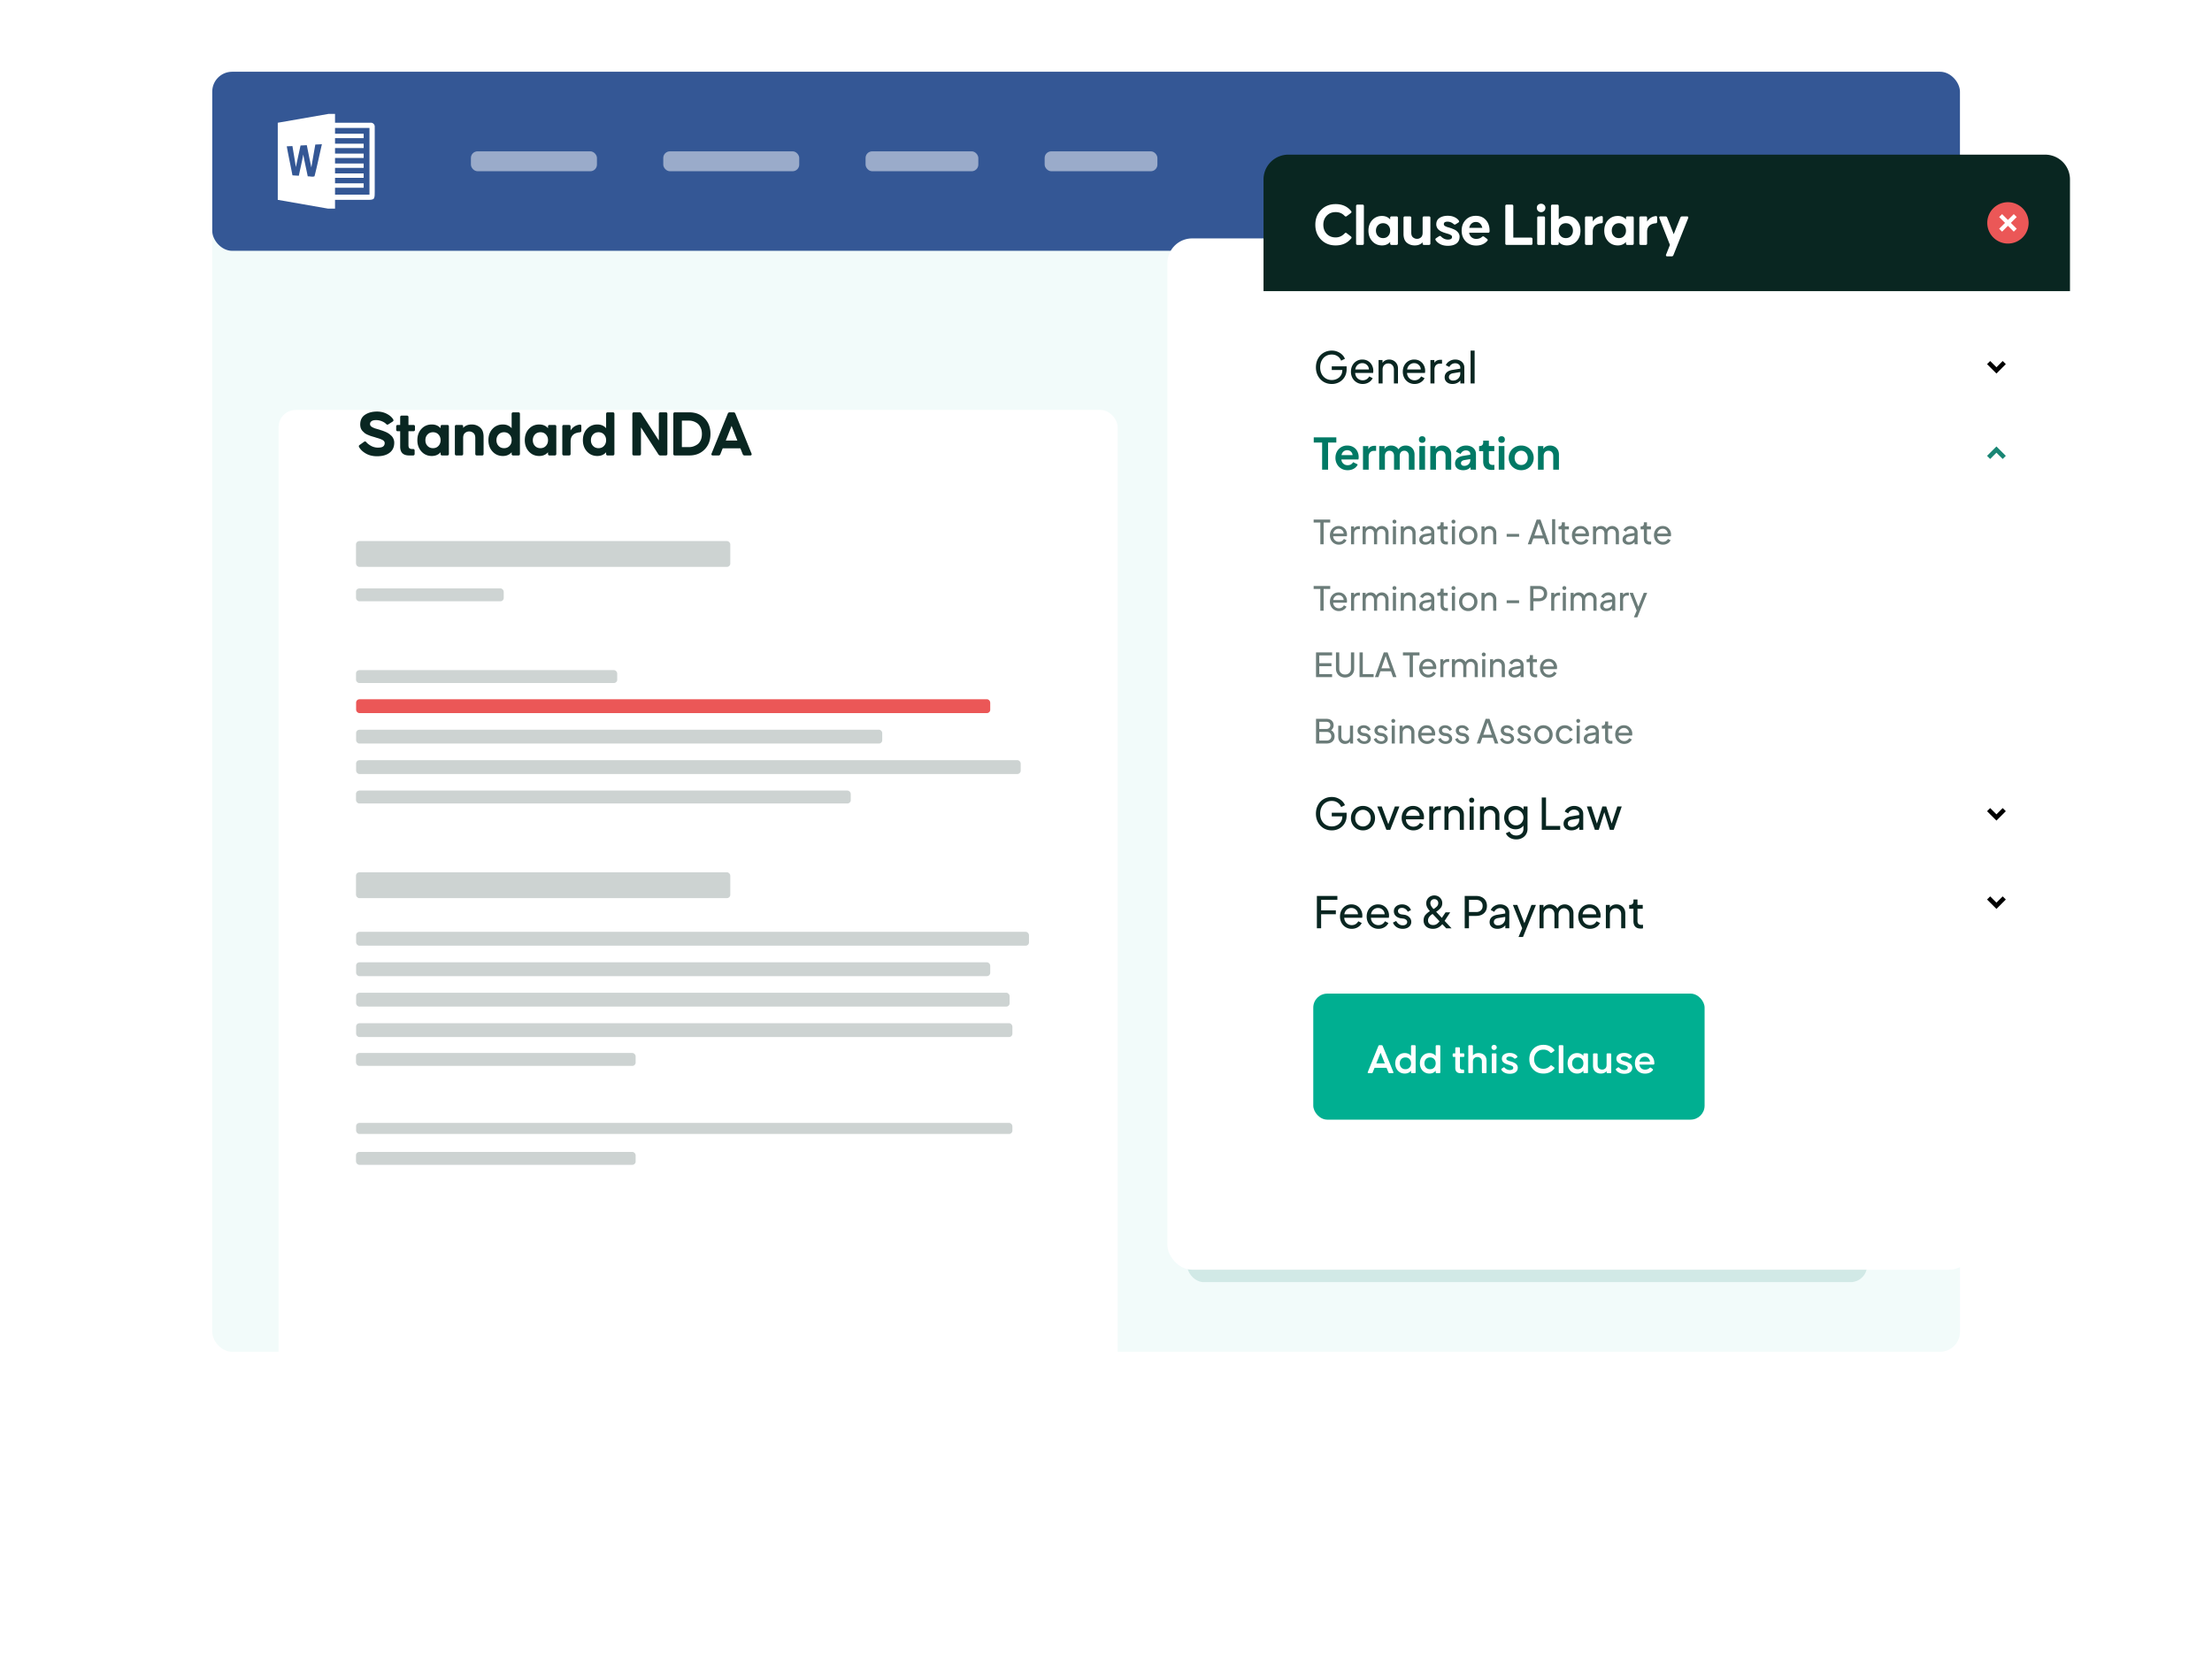 <svg xmlns="http://www.w3.org/2000/svg" width="667" height="500" fill="none" viewBox="0 0 667 500">
  <rect width="527" height="357" x="64" y="50.636" fill="#F2FBFA" rx="6"/>
  <rect width="527" height="54" x="64" y="21.636" fill="#345795" rx="6"/>
  <path fill="#fff" d="M111.68 37.01h-10.656v-2.657h-1.987l-15.28 2.663v23.245l15.19 2.658h2.077V60.27h9.971c.565-.026 1.193.017 1.678-.328.388-.595.289-1.34.322-2.01V38.299a1.182 1.182 0 00-1.315-1.29zM94.839 53.15c-.555.289-1.385-.014-2.043.033-.442-2.199-.957-4.385-1.352-6.593-.389 2.145-.893 4.271-1.338 6.404-.638-.033-1.28-.073-1.92-.117-.552-2.923-1.2-5.826-1.714-8.756.568-.026 1.139-.05 1.707-.07.342 2.117.73 4.223 1.03 6.342.468-2.173.946-4.345 1.411-6.517.631-.037 1.263-.063 1.894-.097.442 2.243.893 4.481 1.371 6.713.376-2.305.791-4.603 1.193-6.905.664-.024 1.329-.06 1.99-.1-.751 3.219-1.409 6.464-2.23 9.663zm16.575 5.544h-10.39v-2.086h8.636v-1.329h-8.636v-1.66h8.636v-1.33h-8.636v-1.66h8.636V49.3h-8.636v-1.66h8.636v-1.33h-8.636v-1.66h8.636V43.32h-8.636v-1.66h8.636v-1.33h-8.636v-1.753h10.39v20.116z"/>
  <rect width="38" height="6" x="142" y="45.636" fill="#fff" fill-opacity=".5" rx="2"/>
  <rect width="41" height="6" x="200" y="45.636" fill="#fff" fill-opacity=".5" rx="2"/>
  <rect width="34" height="6" x="261" y="45.636" fill="#fff" fill-opacity=".5" rx="2"/>
  <rect width="34" height="6" x="315" y="45.636" fill="#fff" fill-opacity=".5" rx="2"/>
  <g filter="url(#filter0_d)">
    <rect width="253" height="292.244" x="84" y="95.636" fill="#fff" rx="5.189"/>
  </g>
  <path fill="#092621" d="M113.7 137.585c-1.28 0-2.393-.266-3.34-.8-.947-.533-1.64-1.186-2.08-1.96-.147-.266-.087-.486.18-.66l1.32-.94c.24-.173.46-.14.66.1.36.427.86.814 1.5 1.16.64.334 1.32.5 2.04.5.747 0 1.267-.12 1.56-.36.307-.24.46-.58.46-1.02 0-.2-.067-.386-.2-.56-.133-.173-.333-.32-.6-.44a5.032 5.032 0 00-.72-.3 9.7 9.7 0 00-.84-.26c-.333-.106-.56-.18-.68-.22a28.202 28.202 0 01-1.32-.4c-.2-.08-.473-.193-.82-.34a4.057 4.057 0 01-.84-.48c-.213-.186-.44-.4-.68-.64a2.637 2.637 0 01-.52-.88 3.512 3.512 0 01-.16-1.08c0-1.306.48-2.28 1.44-2.92.973-.653 2.187-.98 3.64-.98 1.08 0 2.067.234 2.96.7.893.467 1.533 1.034 1.92 1.7.133.254.067.467-.2.64l-1.28.82c-.227.147-.447.114-.66-.1-.293-.32-.72-.593-1.28-.82a4.38 4.38 0 00-1.78-.36c-.587 0-1.033.107-1.34.32-.307.214-.46.5-.46.86 0 .2.06.387.18.56.133.16.327.307.58.44.253.12.48.22.68.3.213.067.487.147.82.24.333.094.56.16.68.2.027.014.18.067.46.16.28.08.493.154.64.22.16.054.393.147.7.28.307.134.56.267.76.4.2.12.42.287.66.5.253.2.453.407.6.62.147.214.273.467.38.76.107.294.16.607.16.94 0 1.32-.467 2.334-1.4 3.04-.92.707-2.18 1.06-3.78 1.06zm9.667-.24c-1.8 0-2.7-.886-2.7-2.66v-4.64h-.72c-.32 0-.48-.16-.48-.48v-.94c0-.32.16-.48.48-.48h.72v-2.34c0-.32.16-.48.48-.48h1.54c.32 0 .48.16.48.48v2.34h1.48c.32 0 .48.16.48.48v.94c0 .32-.16.48-.48.48h-1.48v4.24c0 .254.034.46.1.62.067.16.167.274.3.34.147.067.274.114.38.14.12.014.274.02.46.02h.14c.32 0 .48.16.48.48v.98c0 .32-.16.48-.48.48h-1.18zm6.844.16c-1.254 0-2.294-.446-3.12-1.34-.827-.906-1.24-2.046-1.24-3.42 0-1.386.406-2.52 1.22-3.4.826-.893 1.873-1.34 3.14-1.34 1.093 0 1.973.374 2.64 1.12v-.5c0-.32.16-.48.48-.48h1.54c.32 0 .48.16.48.48v8.24c0 .32-.16.48-.48.48h-1.54c-.32 0-.48-.16-.48-.48v-.48c-.667.747-1.547 1.12-2.64 1.12zm-1.3-3.04c.426.454.98.68 1.66.68.68 0 1.226-.226 1.64-.68.426-.453.64-1.026.64-1.72 0-.693-.214-1.266-.64-1.72-.414-.453-.96-.68-1.64-.68-.68 0-1.234.227-1.66.68-.427.454-.64 1.027-.64 1.72 0 .694.213 1.267.64 1.72zm8.727 2.88c-.32 0-.48-.16-.48-.48v-8.24c0-.32.16-.48.48-.48h1.54c.32 0 .48.147.48.44v.44c.627-.68 1.487-1.02 2.58-1.02.973 0 1.813.3 2.52.9.707.587 1.06 1.527 1.06 2.82v5.14c0 .32-.16.48-.48.48h-1.54c-.32 0-.48-.16-.48-.48v-4.76c0-.72-.193-1.233-.58-1.54a1.936 1.936 0 00-1.26-.46c-.467 0-.887.154-1.26.46-.373.307-.56.82-.56 1.54v4.76c0 .32-.16.48-.48.48h-1.54zm13.999.16c-1.253 0-2.293-.446-3.12-1.34-.826-.906-1.24-2.046-1.24-3.42 0-1.386.407-2.52 1.22-3.4.827-.893 1.874-1.34 3.14-1.34 1.094 0 1.974.374 2.64 1.12v-4.3c0-.32.16-.48.48-.48h1.54c.32 0 .48.16.48.48v12.04c0 .32-.16.48-.48.48h-1.54c-.32 0-.48-.16-.48-.48v-.48c-.666.747-1.546 1.12-2.64 1.12zm-1.3-3.04c.427.454.98.68 1.66.68.68 0 1.227-.226 1.64-.68.427-.453.64-1.026.64-1.72 0-.693-.213-1.266-.64-1.72-.413-.453-.96-.68-1.64-.68-.68 0-1.233.227-1.66.68-.426.454-.64 1.027-.64 1.72 0 .694.214 1.267.64 1.72zm12.268 3.04c-1.254 0-2.294-.446-3.12-1.34-.827-.906-1.24-2.046-1.24-3.42 0-1.386.406-2.52 1.22-3.4.826-.893 1.873-1.34 3.14-1.34 1.093 0 1.973.374 2.64 1.12v-.5c0-.32.16-.48.48-.48h1.54c.32 0 .48.16.48.48v8.24c0 .32-.16.48-.48.48h-1.54c-.32 0-.48-.16-.48-.48v-.48c-.667.747-1.547 1.12-2.64 1.12zm-1.3-3.04c.426.454.98.68 1.66.68.68 0 1.226-.226 1.64-.68.426-.453.64-1.026.64-1.72 0-.693-.214-1.266-.64-1.72-.414-.453-.96-.68-1.64-.68-.68 0-1.234.227-1.66.68-.427.454-.64 1.027-.64 1.72 0 .694.213 1.267.64 1.72zm8.727 2.88c-.32 0-.48-.16-.48-.48v-8.24c0-.32.16-.48.48-.48h1.54c.32 0 .48.16.48.48v1.18c.64-1.013 1.553-1.6 2.74-1.76.333-.04.5.114.5.46v1.38c0 .294-.154.454-.46.48-1.854.174-2.78 1.094-2.78 2.76v3.74c0 .32-.16.48-.48.48h-1.54zm10.093.16c-1.253 0-2.293-.446-3.12-1.34-.827-.906-1.24-2.046-1.24-3.42 0-1.386.407-2.52 1.22-3.4.827-.893 1.873-1.34 3.14-1.34 1.093 0 1.973.374 2.64 1.12v-4.3c0-.32.16-.48.48-.48h1.54c.32 0 .48.16.48.48v12.04c0 .32-.16.48-.48.48h-1.54c-.32 0-.48-.16-.48-.48v-.48c-.667.747-1.547 1.12-2.64 1.12zm-1.3-3.04c.427.454.98.68 1.66.68.68 0 1.227-.226 1.64-.68.427-.453.64-1.026.64-1.72 0-.693-.213-1.266-.64-1.72-.413-.453-.96-.68-1.64-.68-.68 0-1.233.227-1.66.68-.427.454-.64 1.027-.64 1.72 0 .694.213 1.267.64 1.72zm12.331 2.88c-.32 0-.48-.16-.48-.48v-12.04c0-.32.16-.48.48-.48h1.66c.253 0 .447.107.58.32l5.26 8.16v-8c0-.32.16-.48.48-.48h1.62c.32 0 .48.16.48.48v12.04c0 .32-.16.48-.48.48h-1.64a.642.642 0 01-.58-.32l-5.26-8.14v7.98c0 .32-.16.48-.48.48h-1.64zm12.354 0c-.32 0-.48-.16-.48-.48v-12.04c0-.32.16-.48.48-.48h4.34c1.893 0 3.427.6 4.6 1.8 1.187 1.2 1.78 2.767 1.78 4.7 0 1.934-.593 3.5-1.78 4.7-1.173 1.2-2.707 1.8-4.6 1.8h-4.34zm2.1-2.52h2.24c.373 0 .753-.06 1.14-.18.4-.12.807-.313 1.22-.58.427-.266.773-.68 1.04-1.24.267-.56.4-1.22.4-1.98s-.14-1.413-.42-1.96c-.267-.56-.607-.98-1.02-1.26-.413-.28-.82-.48-1.22-.6a3.836 3.836 0 00-1.14-.18h-2.24v7.98zm9.327 2.52c-.173 0-.3-.053-.38-.16-.067-.106-.067-.24 0-.4l4.9-12.06c.107-.253.293-.38.56-.38h1.16c.267 0 .453.127.56.38l4.88 12.06c.067.16.06.294-.02.4-.067.107-.187.16-.36.16h-1.74c-.253 0-.433-.126-.54-.38l-.7-1.76h-5.34l-.7 1.76c-.107.254-.287.38-.54.38h-1.74zm3.92-4.5h3.48l-1.74-4.42-1.74 4.42z"/>
  <rect width="112.858" height="7.783" x="107.349" y="163.166" fill="#092621" opacity=".2" rx=".986"/>
  <rect width="112.858" height="7.783" x="107.349" y="263.051" fill="#092621" opacity=".2" rx=".986"/>
  <rect width="78.765" height="3.892" x="107.349" y="202.082" fill="#CED4D3" rx=".986"/>
  <rect width="202.901" height="4.175" x="107.38" y="281.002" fill="#092621" opacity=".2" rx=".986"/>
  <rect width="44.543" height="3.892" x="107.349" y="177.435" fill="#CED4D3" rx=".986"/>
  <rect width="191.211" height="4.175" x="107.38" y="210.863" fill="#EB5757" rx=".986"/>
  <rect width="191.211" height="4.175" x="107.38" y="290.187" fill="#092621" opacity=".2" rx=".986"/>
  <rect width="158.647" height="4.175" x="107.38" y="220.048" fill="#092621" opacity=".2" rx=".986"/>
  <rect width="197.891" height="4.175" x="107.38" y="308.556" fill="#092621" opacity=".2" rx=".986"/>
  <rect width="197.891" height="3.34" x="107.38" y="338.616" fill="#092621" opacity=".2" rx=".986"/>
  <rect width="197.056" height="4.175" x="107.38" y="299.372" fill="#092621" opacity=".2" rx=".986"/>
  <rect width="84.319" height="3.892" x="107.349" y="317.534" fill="#092621" opacity=".2" rx=".986"/>
  <rect width="84.319" height="3.892" x="107.349" y="347.369" fill="#092621" opacity=".2" rx=".986"/>
  <rect width="200.396" height="4.175" x="107.38" y="229.233" fill="#092621" opacity=".2" rx=".986"/>
  <rect width="149.18" height="3.892" x="107.349" y="238.403" fill="#092621" opacity=".2" rx=".986"/>
  <rect width="205" height="291" x="358" y="95.636" fill="#D1E9E6" rx="5"/>
  <g filter="url(#filter1_d)">
    <rect width="243.176" height="311" x="381" y="46.636" fill="#fff" rx="7.482"/>
  </g>
  <path fill="#092621" d="M381 54.118a7.482 7.482 0 017.482-7.482h228.212a7.482 7.482 0 017.482 7.482v33.67H381v-33.67z"/>
  <path fill="#fff" d="M402.755 74.009c-1.796 0-3.267-.586-4.415-1.758-1.147-1.173-1.72-2.663-1.72-4.471 0-1.808.573-3.299 1.72-4.47 1.148-1.173 2.619-1.76 4.415-1.76 1.97 0 3.523.7 4.658 2.096.174.224.143.43-.094.617l-1.234.917c-.212.162-.424.137-.636-.075-.699-.76-1.597-1.141-2.694-1.141-1.11 0-2.008.362-2.694 1.085-.685.71-1.028 1.621-1.028 2.731 0 1.11.343 2.026 1.028 2.75.686.71 1.584 1.066 2.694 1.066 1.023 0 1.921-.4 2.694-1.197.199-.237.411-.262.636-.075l1.234.954c.237.2.281.399.131.599-1.147 1.421-2.712 2.132-4.695 2.132zm6.603-.15c-.299 0-.449-.15-.449-.449V62.15c0-.3.15-.45.449-.45h1.459c.299 0 .449.15.449.45l-.019 11.26c0 .3-.149.45-.449.45h-1.44zm7.358.15c-1.173 0-2.145-.418-2.918-1.253-.774-.848-1.16-1.915-1.16-3.199 0-1.297.38-2.357 1.141-3.18.773-.835 1.752-1.253 2.937-1.253 1.022 0 1.845.349 2.469 1.047v-.467c0-.3.149-.45.449-.45h1.44c.299 0 .449.15.449.45v7.706c0 .3-.15.45-.449.45h-1.44c-.3 0-.449-.15-.449-.45v-.448c-.624.698-1.447 1.047-2.469 1.047zm-1.216-2.843c.399.424.916.636 1.552.636s1.148-.212 1.534-.636c.399-.424.599-.96.599-1.609 0-.648-.2-1.185-.599-1.609-.386-.424-.898-.636-1.534-.636s-1.153.212-1.552.636c-.399.424-.599.96-.599 1.609 0 .648.2 1.185.599 1.609zm11.08 2.843c-.91 0-1.702-.274-2.375-.823-.661-.561-.992-1.447-.992-2.656v-4.826c0-.3.15-.45.449-.45h1.441c.299 0 .449.15.449.45v4.452c0 .673.18 1.153.542 1.44.362.287.761.43 1.197.43.437 0 .823-.143 1.16-.43.349-.287.524-.767.524-1.44v-4.452c0-.3.149-.45.449-.45h1.44c.299 0 .449.15.449.45v7.706c0 .3-.15.45-.449.45h-1.44c-.3 0-.449-.132-.449-.393v-.393c-.586.623-1.384.935-2.395.935zm9.989.112c-.873 0-1.628-.162-2.264-.486-.623-.324-1.091-.73-1.403-1.216-.149-.237-.093-.443.169-.617l.879-.58c.212-.137.411-.1.599.112.224.25.523.468.897.655.375.174.761.262 1.16.262.823 0 1.235-.268 1.235-.805a.58.58 0 00-.112-.355c-.063-.1-.175-.187-.337-.262a2.183 2.183 0 00-.393-.187 3.915 3.915 0 00-.505-.168 5.317 5.317 0 01-.43-.131 4.01 4.01 0 01-.318-.094 9.102 9.102 0 01-.449-.15c-.088-.037-.243-.1-.468-.187a10.49 10.49 0 01-.524-.261c-.124-.088-.274-.2-.449-.337-.174-.15-.311-.3-.411-.45a3.477 3.477 0 01-.243-.523 1.95 1.95 0 01-.113-.655c0-.873.325-1.527.973-1.964.661-.436 1.49-.654 2.488-.654.773 0 1.447.137 2.02.411.574.262 1.01.605 1.31 1.029.174.25.124.455-.15.617l-.786.505c-.212.138-.424.113-.636-.075-.548-.473-1.159-.71-1.833-.71-.736 0-1.103.243-1.103.73a.66.66 0 00.093.355c.075.1.187.193.337.28.162.075.293.137.393.187.099.038.262.088.486.15.224.062.368.106.43.13.013 0 .094.026.243.076l.337.112c.075.025.193.075.356.15.174.062.311.118.411.168.112.05.249.125.412.224.162.088.293.181.392.281.1.087.206.193.318.318.125.125.219.256.281.393.075.124.137.274.187.449.05.162.075.33.075.505 0 .898-.312 1.584-.935 2.057-.624.474-1.497.711-2.619.711zm8.552-.075c-1.297 0-2.351-.424-3.162-1.272-.81-.848-1.216-1.92-1.216-3.217 0-1.297.393-2.363 1.179-3.199.785-.848 1.821-1.272 3.105-1.272 1.26 0 2.263.418 3.012 1.254.748.835 1.122 1.908 1.122 3.217v.187c0 .3-.15.449-.449.449h-5.724c.112.574.362 1.029.748 1.366.387.324.848.486 1.385.486.71 0 1.296-.206 1.758-.617.212-.187.418-.206.617-.056l.879.654c.25.187.293.38.131.58-.823.96-1.951 1.44-3.385 1.44zm-2.096-5.33h3.947c-.112-.537-.336-.967-.673-1.291-.324-.325-.748-.487-1.272-.487s-.96.162-1.309.487c-.35.311-.58.742-.693 1.29zm11.328 5.143c-.299 0-.449-.15-.449-.449V62.15c0-.3.15-.45.449-.45h1.515c.3 0 .449.15.449.45v9.502h5.331c.3 0 .449.15.449.449v1.31c0 .299-.149.448-.449.448h-7.295zm11.248-10.232a1.3 1.3 0 01-.898.356c-.336 0-.636-.119-.897-.356a1.26 1.26 0 01-.393-.954c0-.386.124-.686.374-.898.262-.224.567-.336.916-.336.337 0 .636.112.898.336.262.225.393.524.393.898 0 .387-.131.705-.393.954zm-1.627 10.232c-.299 0-.449-.15-.449-.449v-7.706c0-.3.15-.45.449-.45h1.459c.299 0 .449.15.449.45l-.019 7.706c0 .3-.149.45-.449.45h-1.44zm8.512.15c-1.023 0-1.846-.35-2.469-1.047v.448c0 .3-.15.45-.449.45h-1.441c-.299 0-.448-.15-.448-.45V62.15c0-.3.149-.45.448-.45h1.441c.299 0 .449.15.449.45v4.021c.623-.698 1.446-1.047 2.469-1.047 1.185 0 2.157.418 2.918 1.253.773.823 1.16 1.883 1.16 3.18 0 1.284-.387 2.35-1.16 3.199-.773.835-1.746 1.253-2.918 1.253zm-1.889-2.843c.399.424.916.636 1.552.636s1.154-.212 1.553-.636c.399-.424.598-.96.598-1.609 0-.648-.199-1.185-.598-1.609-.399-.424-.917-.636-1.553-.636-.636 0-1.153.212-1.552.636-.387.424-.58.96-.58 1.609 0 .648.193 1.185.58 1.609zm7.788 2.693c-.299 0-.449-.15-.449-.449v-7.706c0-.3.15-.45.449-.45h1.44c.3 0 .449.15.449.45v1.103c.599-.948 1.453-1.496 2.563-1.646.312-.037.468.106.468.43v1.291c0 .274-.144.424-.431.449-1.733.162-2.6 1.023-2.6 2.581v3.498c0 .3-.149.45-.449.45h-1.44zm9.44.15c-1.172 0-2.145-.418-2.918-1.253-.773-.848-1.16-1.915-1.16-3.199 0-1.297.381-2.357 1.141-3.18.773-.835 1.752-1.253 2.937-1.253 1.023 0 1.846.349 2.469 1.047v-.467c0-.3.15-.45.449-.45h1.441c.299 0 .448.15.448.45v7.706c0 .3-.149.45-.448.45h-1.441c-.299 0-.449-.15-.449-.45v-.448c-.623.698-1.446 1.047-2.469 1.047zm-1.216-2.843c.399.424.917.636 1.553.636.636 0 1.147-.212 1.534-.636.399-.424.598-.96.598-1.609 0-.648-.199-1.185-.598-1.609-.387-.424-.898-.636-1.534-.636s-1.154.212-1.553.636c-.399.424-.598.96-.598 1.609 0 .648.199 1.185.598 1.609zm8.163 2.693c-.3 0-.449-.15-.449-.449v-7.706c0-.3.149-.45.449-.45h1.44c.299 0 .449.15.449.45v1.103c.599-.948 1.453-1.496 2.563-1.646.311-.037.467.106.467.43v1.291c0 .274-.143.424-.43.449-1.733.162-2.6 1.023-2.6 2.581v3.498c0 .3-.15.45-.449.45h-1.44zm7.972 3.442c-.162 0-.281-.05-.356-.15-.062-.1-.062-.224 0-.373l1.16-2.919-3.18-8.08c-.062-.15-.062-.275 0-.375.075-.1.194-.15.356-.15h1.477c.237 0 .406.12.505.356l1.983 5.013 2.002-5.013c.1-.237.274-.355.524-.355h1.477c.162 0 .275.05.337.15.075.1.081.224.019.373l-4.452 11.168c-.1.237-.268.355-.505.355h-1.347z"/>
  <circle cx="606" cy="67.636" r="4" fill="#fff"/>
  <path fill="#EB5757" d="M605.471 73.448a6.236 6.236 0 110-12.472 6.236 6.236 0 010 12.472zm0-7.117l-1.764-1.764-.882.882 1.764 1.763-1.764 1.764.882.882 1.764-1.764 1.763 1.764.882-.882-1.764-1.764 1.764-1.763-.882-.882-1.763 1.764z"/>
  <g>
    <rect width="118" height="38" x="396" y="299.636" fill="#00AF91" rx="4.222"/>
    <path fill="#fff" d="M419.007 323.636c-.165 0-.282-.083-.351-.247l-.559-1.378h-3.614l-.559 1.378c-.069.164-.186.247-.351.247h-.884c-.113 0-.195-.035-.247-.104-.043-.07-.043-.156 0-.26l3.185-7.839a.367.367 0 01.364-.247h.585c.173 0 .295.082.364.247l3.198 7.839c.043.104.039.19-.013.26-.043.069-.121.104-.234.104h-.884zm-4.004-2.951h2.574l-1.287-3.224-1.287 3.224zm10.473-5.187c0-.208.104-.312.312-.312h.767c.208 0 .312.104.312.312v7.826c0 .208-.104.312-.312.312h-.767c-.208 0-.312-.104-.312-.312v-.455c-.45.58-1.079.871-1.885.871-.832 0-1.521-.291-2.067-.871-.537-.59-.806-1.331-.806-2.223 0-.902.269-1.638.806-2.21.546-.581 1.235-.871 2.067-.871.815 0 1.443.29 1.885.871v-2.938zm-2.925 6.435c.312.329.724.494 1.235.494.512 0 .919-.165 1.222-.494.312-.338.468-.767.468-1.287 0-.52-.156-.945-.468-1.274-.303-.33-.71-.494-1.222-.494-.511 0-.923.164-1.235.494-.312.329-.468.754-.468 1.274s.156.949.468 1.287zm10.365-6.435c0-.208.104-.312.312-.312h.767c.208 0 .312.104.312.312v7.826c0 .208-.104.312-.312.312h-.767c-.208 0-.312-.104-.312-.312v-.455c-.451.58-1.079.871-1.885.871-.832 0-1.521-.291-2.067-.871-.537-.59-.806-1.331-.806-2.223 0-.902.269-1.638.806-2.21.546-.581 1.235-.871 2.067-.871.815 0 1.443.29 1.885.871v-2.938zm-2.925 6.435c.312.329.724.494 1.235.494.511 0 .919-.165 1.222-.494.312-.338.468-.767.468-1.287 0-.52-.156-.945-.468-1.274-.303-.33-.711-.494-1.222-.494s-.923.164-1.235.494c-.312.329-.468.754-.468 1.274s.156.949.468 1.287zm11.563-3.523c0 .208-.104.312-.312.312h-1.014v3.068c0 .303.074.507.221.611.147.095.342.143.585.143h.143c.208 0 .312.104.312.312v.468c0 .208-.104.312-.312.312h-.702c-1.101 0-1.651-.542-1.651-1.625v-3.289h-.481c-.208 0-.312-.104-.312-.312v-.442c0-.208.104-.312.312-.312h.481v-1.521c0-.208.104-.312.312-.312h.78c.208 0 .312.104.312.312v1.521h1.014c.208 0 .312.104.312.312v.442zm4.342-.845c.641 0 1.192.195 1.651.585.468.39.702.996.702 1.82v3.354c0 .208-.104.312-.312.312h-.78c-.208 0-.312-.104-.312-.312v-3.146c0-.494-.139-.854-.416-1.079a1.4 1.4 0 00-.949-.351c-.355 0-.667.117-.936.351-.269.225-.403.585-.403 1.079v3.146c0 .208-.104.312-.312.312h-.767c-.208 0-.312-.104-.312-.312v-7.826c0-.208.104-.312.312-.312h.767c.208 0 .312.104.312.312v2.795c.416-.486 1.001-.728 1.755-.728zm5.175-1.144a.772.772 0 01-.546.221.772.772 0 01-.546-.221.752.752 0 01-.234-.572.71.71 0 01.234-.559.795.795 0 01.546-.208c.208 0 .39.069.546.208a.691.691 0 01.247.559.732.732 0 01-.247.572zm.156 6.903c0 .208-.104.312-.312.312h-.78c-.208 0-.312-.104-.312-.312v-5.356c0-.208.104-.312.312-.312h.793c.208 0 .312.104.312.312l-.013 5.356zm1.512-.676c-.095-.156-.056-.295.117-.416l.468-.312c.156-.096.299-.065.429.091.156.182.369.342.637.481.278.13.568.195.871.195.694 0 1.04-.239 1.04-.715a.45.45 0 00-.091-.286.598.598 0 00-.26-.221 1.507 1.507 0 00-.312-.143 3.243 3.243 0 00-.39-.13 8.689 8.689 0 00-.312-.091l-.221-.065a18.308 18.308 0 00-.312-.091 6.955 6.955 0 00-.338-.13 3.682 3.682 0 01-.364-.182 12.496 12.496 0 00-.312-.234 1.22 1.22 0 01-.273-.286 2.486 2.486 0 01-.169-.364 1.25 1.25 0 01-.078-.442c0-.581.221-1.023.663-1.326.442-.304 1.006-.455 1.69-.455.529 0 .988.091 1.378.273.39.182.685.416.884.702.122.173.087.316-.104.429l-.416.26c-.138.095-.281.073-.429-.065-.364-.347-.819-.52-1.365-.52-.303 0-.537.06-.702.182a.525.525 0 00-.247.455c0 .104.026.199.078.286a.66.66 0 00.26.208c.122.06.221.108.299.143.078.034.204.078.377.13l.312.078c.009 0 .065.017.169.052a6.949 6.949 0 01.507.169c.122.043.217.086.286.13.07.034.161.082.273.143a1.3 1.3 0 01.286.182c.07.06.143.134.221.221a.908.908 0 01.195.273c.052.086.096.19.13.312.035.112.052.229.052.351 0 .606-.212 1.074-.637 1.404-.424.32-1.018.481-1.781.481-.598 0-1.113-.109-1.547-.325-.433-.217-.754-.494-.962-.832zm15.163-5.187c-.147.112-.295.095-.442-.052-.529-.59-1.213-.884-2.054-.884-.832 0-1.508.273-2.028.819-.52.537-.78 1.226-.78 2.067 0 .84.26 1.534.78 2.08.52.537 1.196.806 2.028.806.797 0 1.482-.308 2.054-.923.147-.148.295-.165.442-.052l.676.52c.173.138.195.286.065.442-.789.97-1.868 1.456-3.237 1.456-1.248 0-2.271-.408-3.068-1.222-.789-.815-1.183-1.851-1.183-3.107 0-1.257.394-2.293 1.183-3.107.797-.815 1.82-1.222 3.068-1.222 1.369 0 2.448.485 3.237 1.456.121.164.1.307-.065.429l-.676.494zm3.509 5.863c0 .208-.104.312-.312.312h-.767c-.208 0-.312-.104-.312-.312v-7.826c0-.208.104-.312.312-.312h.78c.208 0 .312.104.312.312l-.013 7.826zm6.04-5.356c0-.208.104-.312.312-.312h.767c.208 0 .312.104.312.312v5.356c0 .208-.104.312-.312.312h-.767c-.208 0-.312-.104-.312-.312v-.455c-.451.58-1.079.871-1.885.871-.832 0-1.521-.291-2.067-.871-.537-.59-.806-1.331-.806-2.223 0-.902.269-1.638.806-2.21.546-.581 1.235-.871 2.067-.871.815 0 1.443.29 1.885.871v-.468zm-2.925 3.965c.312.329.724.494 1.235.494.511 0 .919-.165 1.222-.494.312-.338.468-.767.468-1.287 0-.52-.156-.945-.468-1.274-.303-.33-.711-.494-1.222-.494s-.923.164-1.235.494c-.312.329-.468.754-.468 1.274s.156.949.468 1.287zm9.922-3.965c0-.208.104-.312.312-.312h.78c.208 0 .312.104.312.312v5.356c0 .208-.104.312-.312.312h-.78c-.208 0-.312-.104-.312-.312v-.312c-.416.485-1.001.728-1.755.728-.641 0-1.191-.195-1.651-.585-.459-.399-.689-1.01-.689-1.833v-3.354c0-.208.104-.312.312-.312h.767c.208 0 .312.104.312.312v3.146c0 .494.139.858.416 1.092.278.225.594.338.949.338.356 0 .668-.113.936-.338.269-.234.403-.598.403-1.092v-3.146zm2.823 4.68c-.096-.156-.057-.295.117-.416l.468-.312c.156-.096.299-.065.429.091.156.182.368.342.637.481.277.13.567.195.871.195.693 0 1.04-.239 1.04-.715a.455.455 0 00-.091-.286.604.604 0 00-.26-.221 1.556 1.556 0 00-.312-.143 3.243 3.243 0 00-.39-.13 10.255 10.255 0 00-.312-.091l-.221-.065a26.266 26.266 0 00-.312-.091 7.922 7.922 0 00-.338-.13 3.572 3.572 0 01-.364-.182 12.496 12.496 0 00-.312-.234 1.18 1.18 0 01-.273-.286 2.386 2.386 0 01-.169-.364 1.25 1.25 0 01-.078-.442c0-.581.221-1.023.663-1.326.442-.304 1.005-.455 1.69-.455.528 0 .988.091 1.378.273.39.182.684.416.884.702.121.173.086.316-.104.429l-.416.26c-.139.095-.282.073-.429-.065-.364-.347-.819-.52-1.365-.52-.304 0-.538.06-.702.182a.523.523 0 00-.247.455c0 .104.026.199.078.286a.653.653 0 00.26.208c.121.06.221.108.299.143.078.034.203.078.377.13l.312.078c.008 0 .065.017.169.052a7.701 7.701 0 01.507.169c.121.043.216.086.286.13.069.034.16.082.273.143.121.06.216.121.286.182.069.06.143.134.221.221a.944.944 0 01.195.273c.052.086.095.19.13.312.034.112.052.229.052.351 0 .606-.213 1.074-.637 1.404-.425.32-1.019.481-1.781.481-.598 0-1.114-.109-1.547-.325-.434-.217-.754-.494-.962-.832zm8.699-5.096c.867 0 1.56.29 2.08.871.529.58.793 1.321.793 2.223v.078c0 .208-.104.312-.312.312h-4.186c.069.468.256.84.559 1.118.312.268.689.403 1.131.403.572 0 1.027-.169 1.365-.507.147-.139.295-.152.442-.039l.455.338c.173.13.195.273.065.429-.563.65-1.339.975-2.327.975-.901 0-1.634-.291-2.197-.871-.563-.59-.845-1.335-.845-2.236 0-.902.273-1.643.819-2.223.546-.581 1.265-.871 2.158-.871zm0 1.105c-.433 0-.793.134-1.079.403-.277.26-.455.619-.533 1.079h3.185c-.078-.442-.256-.798-.533-1.066-.269-.278-.615-.416-1.04-.416z"/>
  </g>
  <g>
    <path fill="#092621" d="M401.591 115.793c-.908 0-1.728-.214-2.462-.642a4.704 4.704 0 01-1.715-1.794c-.41-.768-.615-1.632-.615-2.592 0-.961.205-1.825.615-2.593a4.5 4.5 0 011.702-1.794c.734-.436 1.554-.655 2.462-.655.646 0 1.24.118 1.781.354.541.227.999.528 1.375.904.375.375.646.781.812 1.217l-1.153.563a2.802 2.802 0 00-1.073-1.348c-.489-.332-1.07-.498-1.742-.498-.681 0-1.287.162-1.82.485a3.326 3.326 0 00-1.231 1.361c-.297.585-.445 1.253-.445 2.004 0 .75.148 1.418.445 2.003a3.325 3.325 0 001.244 1.349c.533.323 1.139.484 1.82.484.585 0 1.118-.126 1.598-.379a2.913 2.913 0 001.152-1.048c.279-.454.419-.969.419-1.545v-.052h-3.182v-1.113h4.478v.864c0 .881-.2 1.663-.602 2.344a4.253 4.253 0 01-1.624 1.571 4.643 4.643 0 01-2.239.55zm9.302 0a3.46 3.46 0 01-3.077-1.807 3.936 3.936 0 01-.458-1.899c0-.698.148-1.327.445-1.885a3.424 3.424 0 011.231-1.31 3.343 3.343 0 011.754-.471c.672 0 1.257.157 1.755.471.506.315.89.734 1.152 1.257a3.52 3.52 0 01.341 2.318h-5.395c.017.445.131.834.34 1.165.21.332.48.59.812.773.341.183.712.275 1.113.275.856 0 1.515-.389 1.977-1.166l1.022.524c-.227.507-.611.926-1.153 1.257-.541.332-1.161.498-1.859.498zm1.886-4.374c-.018-.55-.219-1.003-.603-1.361-.375-.367-.838-.55-1.388-.55a2.04 2.04 0 00-1.401.523c-.393.341-.633.804-.72 1.388h4.112zm2.91-2.841h1.191v.864c.21-.331.489-.585.838-.759.35-.175.742-.262 1.179-.262.497 0 .947.118 1.349.353.401.227.715.542.942.943.236.402.354.851.354 1.349v4.57h-1.231v-4.177c0-.576-.157-1.03-.471-1.362-.306-.332-.712-.498-1.218-.498s-.921.171-1.244.511c-.314.332-.471.781-.471 1.349v4.177h-1.218v-7.058zm10.843 7.215a3.457 3.457 0 01-3.077-1.807 3.936 3.936 0 01-.459-1.899c0-.698.149-1.327.446-1.885a3.422 3.422 0 011.23-1.31 3.349 3.349 0 011.755-.471c.672 0 1.257.157 1.755.471.506.315.89.734 1.152 1.257a3.52 3.52 0 01.34 2.318h-5.394c.017.445.131.834.34 1.165.21.332.48.59.812.773.34.183.711.275 1.113.275.855 0 1.514-.389 1.977-1.166l1.021.524c-.227.507-.611.926-1.152 1.257-.541.332-1.161.498-1.859.498zm1.885-4.374c-.017-.55-.218-1.003-.602-1.361-.375-.367-.838-.55-1.388-.55a2.04 2.04 0 00-1.401.523c-.393.341-.633.804-.72 1.388h4.111zm2.911-2.841h1.191v.838c.367-.611.991-.917 1.873-.917h.432v1.153h-.616c-.506 0-.912.157-1.217.471-.297.314-.446.751-.446 1.31v4.203h-1.217v-7.058zm6.646 7.215c-.698 0-1.265-.183-1.702-.55-.436-.375-.655-.86-.655-1.454 0-.576.188-1.056.563-1.44.385-.393.965-.655 1.742-.786l2.409-.392v-.328a1.14 1.14 0 00-.432-.929c-.288-.245-.659-.367-1.113-.367-.401 0-.759.105-1.074.314a1.823 1.823 0 00-.68.812l-1.061-.55c.201-.489.567-.895 1.1-1.218a3.294 3.294 0 011.741-.484c.533 0 1.004.105 1.415.314.419.201.742.485.968.851.236.367.354.786.354 1.257v4.793h-1.192v-.917a2.601 2.601 0 01-1.008.786c-.41.192-.868.288-1.375.288zm-1.073-2.043c0 .288.113.528.34.72.236.192.528.288.877.288.428 0 .808-.091 1.14-.275.34-.192.602-.449.785-.772.192-.323.288-.681.288-1.074v-.445l-2.134.354c-.864.148-1.296.549-1.296 1.204zm6.536-8.027h1.218v9.913h-1.218v-9.913z"/>
    <path fill="#000" d="M602 112.636l-2.829-2.829.944-.943L602 110.75l1.885-1.886.944.943-2.829 2.829z"/>
  </g>
  <g>
    <path fill="#092621" d="M401.591 250.404c-.908 0-1.728-.214-2.462-.641a4.718 4.718 0 01-1.715-1.794c-.41-.768-.615-1.633-.615-2.593s.205-1.824.615-2.593a4.491 4.491 0 011.702-1.793c.734-.437 1.554-.655 2.462-.655.646 0 1.24.118 1.781.353.541.227.999.528 1.375.904.375.375.646.781.812 1.218l-1.153.563a2.805 2.805 0 00-1.073-1.349c-.489-.332-1.07-.498-1.742-.498-.681 0-1.287.162-1.82.485a3.329 3.329 0 00-1.231 1.362c-.297.585-.445 1.252-.445 2.003 0 .751.148 1.419.445 2.003a3.318 3.318 0 001.244 1.349c.533.323 1.139.485 1.82.485.585 0 1.118-.127 1.598-.38a2.899 2.899 0 001.152-1.048c.279-.454.419-.969.419-1.545v-.052h-3.182v-1.113h4.478v.864c0 .882-.2 1.663-.602 2.344a4.253 4.253 0 01-1.624 1.571 4.643 4.643 0 01-2.239.55zm9.407 0a3.701 3.701 0 01-1.846-.471 3.591 3.591 0 01-1.31-1.323 3.767 3.767 0 01-.484-1.898c0-.69.157-1.314.471-1.873a3.464 3.464 0 011.309-1.322 3.65 3.65 0 011.86-.485c.672 0 1.283.162 1.833.485.559.314.995.75 1.309 1.309a3.7 3.7 0 01.485 1.886c0 .707-.162 1.34-.485 1.898a3.556 3.556 0 01-3.142 1.794zm-2.357-3.692c0 .471.1.899.301 1.283.21.384.493.685.851.903.367.219.768.328 1.205.328a2.261 2.261 0 002.016-1.231 2.63 2.63 0 00.315-1.283c0-.472-.105-.895-.315-1.27a2.258 2.258 0 00-2.016-1.231c-.437 0-.838.109-1.205.327a2.353 2.353 0 00-.851.904 2.644 2.644 0 00-.301 1.27zm6.646-3.523h1.361l1.978 5.343 1.99-5.343h1.362l-2.776 7.058h-1.153l-2.762-7.058zm10.9 7.215a3.457 3.457 0 01-3.078-1.807 3.943 3.943 0 01-.458-1.898c0-.699.149-1.327.445-1.886a3.422 3.422 0 011.231-1.309 3.34 3.34 0 011.755-.472c.672 0 1.257.157 1.754.472.507.314.891.733 1.153 1.257a3.528 3.528 0 01.34 2.317h-5.395c.018.445.131.834.341 1.166.209.331.48.589.812.772a2.3 2.3 0 001.113.275c.855 0 1.514-.388 1.977-1.165l1.021.524c-.227.506-.611.925-1.152 1.257-.541.331-1.161.497-1.859.497zm1.885-4.373c-.017-.55-.218-1.004-.602-1.362-.376-.367-.838-.55-1.388-.55a2.04 2.04 0 00-1.401.524c-.393.34-.633.803-.72 1.388h4.111zm2.91-2.842h1.192v.838c.367-.611.991-.916 1.872-.916h.432v1.152h-.615c-.506 0-.912.157-1.218.471-.296.315-.445.751-.445 1.31v4.203h-1.218v-7.058zm4.578 0h1.192v.865c.209-.332.489-.585.838-.76a2.605 2.605 0 011.178-.262c.498 0 .947.118 1.349.354.401.227.716.541.943.943.235.401.353.851.353 1.348v4.57h-1.231v-4.177c0-.576-.157-1.03-.471-1.362-.306-.331-.711-.497-1.218-.497-.506 0-.921.17-1.244.51-.314.332-.471.782-.471 1.349v4.177h-1.218v-7.058zm7.596 0h1.218v7.058h-1.218v-7.058zm-.144-1.885c0-.227.07-.41.209-.55.14-.14.323-.21.55-.21.227 0 .411.07.55.21.14.14.21.323.21.55 0 .227-.07.41-.21.55a.745.745 0 01-.55.209.747.747 0 01-.55-.209.747.747 0 01-.209-.55zm3.251 1.885h1.192v.865c.209-.332.489-.585.838-.76a2.605 2.605 0 011.178-.262c.498 0 .947.118 1.349.354.401.227.716.541.943.943.235.401.353.851.353 1.348v4.57h-1.231v-4.177c0-.576-.157-1.03-.471-1.362-.306-.331-.712-.497-1.218-.497s-.921.17-1.244.51c-.314.332-.471.782-.471 1.349v4.177h-1.218v-7.058zm10.961 9.939c-.742 0-1.397-.17-1.964-.511-.559-.332-.956-.777-1.192-1.335l1.139-.524c.131.349.371.633.721.851.349.227.776.34 1.283.34.62 0 1.135-.179 1.545-.537.41-.349.615-.838.615-1.466v-.982a2.587 2.587 0 01-1.008.825 3.11 3.11 0 01-1.336.288 3.448 3.448 0 01-1.767-.458 3.47 3.47 0 01-1.244-1.271 3.664 3.664 0 01-.445-1.793c0-.655.148-1.249.445-1.781a3.248 3.248 0 011.231-1.27 3.36 3.36 0 011.767-.472c.489 0 .939.101 1.349.301.41.192.76.472 1.048.838v-.982h1.191v6.757a3.12 3.12 0 01-.432 1.637c-.288.48-.69.855-1.205 1.126a3.595 3.595 0 01-1.741.419zm-2.37-6.573c0 .427.096.82.288 1.178.201.358.476.642.825.851.349.21.737.314 1.165.314a2.1 2.1 0 001.126-.314c.35-.209.62-.493.812-.851.201-.358.301-.751.301-1.178 0-.428-.1-.821-.301-1.179a2.164 2.164 0 00-.812-.851 2.1 2.1 0 00-1.126-.314c-.428 0-.816.104-1.165.314a2.367 2.367 0 00-1.113 2.03zm10.043-6.063h1.284v8.577h4.281v1.178h-5.565v-9.755zm8.933 9.912c-.699 0-1.266-.183-1.703-.55-.436-.375-.654-.86-.654-1.453 0-.576.187-1.056.563-1.441.384-.392.964-.654 1.741-.785l2.41-.393v-.327c0-.384-.144-.694-.432-.93-.289-.244-.66-.367-1.113-.367a1.887 1.887 0 00-1.755 1.126l-1.061-.55c.201-.488.568-.894 1.1-1.217a3.298 3.298 0 011.742-.485c.532 0 1.004.105 1.414.314.419.201.742.485.969.852.236.366.353.785.353 1.257v4.792h-1.191v-.917a2.601 2.601 0 01-1.008.786 3.208 3.208 0 01-1.375.288zm-1.074-2.042c0 .288.113.528.34.72.236.192.529.288.878.288.427 0 .807-.092 1.139-.275.34-.192.602-.45.786-.773.192-.323.288-.681.288-1.073v-.446l-2.135.354c-.864.148-1.296.55-1.296 1.205zm5.738-5.173h1.348l1.69 5.173 1.649-5.173h1.153l1.65 5.173 1.702-5.173h1.335l-2.422 7.058h-1.165l-1.676-5.316-1.676 5.316h-1.166l-2.422-7.058z"/>
    <path fill="#000" d="M602 247.453l-2.829-2.829.944-.943 1.885 1.886 1.885-1.886.944.943-2.829 2.829z"/>
  </g>
  <g>
    <path fill="#092621" d="M397.087 270.18h6.18v1.179h-4.897v3.155h4.439v1.179h-4.439v4.242h-1.283v-9.755zm10.507 9.912a3.457 3.457 0 01-1.807-.484 3.422 3.422 0 01-1.27-1.323 3.932 3.932 0 01-.458-1.898c0-.699.148-1.327.445-1.886a3.421 3.421 0 011.231-1.309 3.343 3.343 0 011.754-.472c.672 0 1.257.158 1.755.472.506.314.89.733 1.152 1.257a3.517 3.517 0 01.341 2.318h-5.395c.017.445.131.833.34 1.165.21.332.48.589.812.772a2.3 2.3 0 001.113.275c.855 0 1.515-.388 1.977-1.165l1.022.524c-.227.506-.611.925-1.153 1.257-.541.332-1.161.497-1.859.497zm1.885-4.373c-.017-.55-.218-1.004-.602-1.362-.375-.366-.838-.55-1.388-.55a2.04 2.04 0 00-1.401.524c-.393.34-.633.803-.72 1.388h4.111zm6.158 4.373a3.46 3.46 0 01-1.807-.484 3.422 3.422 0 01-1.27-1.323 3.932 3.932 0 01-.458-1.898c0-.699.148-1.327.445-1.886a3.421 3.421 0 011.231-1.309 3.343 3.343 0 011.754-.472c.672 0 1.257.158 1.755.472.506.314.89.733 1.152 1.257a3.517 3.517 0 01.341 2.318h-5.395c.017.445.131.833.34 1.165.21.332.48.589.812.772.341.184.712.275 1.113.275.856 0 1.515-.388 1.977-1.165l1.022.524c-.227.506-.611.925-1.153 1.257-.541.332-1.161.497-1.859.497zm1.886-4.373c-.018-.55-.219-1.004-.603-1.362-.375-.366-.838-.55-1.388-.55a2.04 2.04 0 00-1.401.524c-.393.34-.633.803-.72 1.388h4.112zm5.437 4.373c-.681 0-1.283-.165-1.807-.497a2.851 2.851 0 01-1.126-1.375l.982-.498c.201.411.476.734.825.969.349.236.729.354 1.139.354.393 0 .716-.092.969-.275a.85.85 0 00.38-.72.832.832 0 00-.341-.694 1.457 1.457 0 00-.733-.328l-1.06-.144c-.629-.157-1.1-.419-1.415-.785a1.931 1.931 0 01-.471-1.297c0-.41.105-.772.314-1.086.218-.315.515-.559.891-.734a3.04 3.04 0 011.27-.262c.611 0 1.156.153 1.637.459a2.54 2.54 0 011.047 1.27l-.969.497a2.127 2.127 0 00-.733-.851 1.77 1.77 0 00-1.022-.314c-.357 0-.646.087-.864.262a.833.833 0 00-.327.681c0 .288.1.519.301.694.21.166.437.27.681.314l1.165.157c.585.157 1.039.428 1.362.812.332.375.498.812.498 1.309 0 .402-.109.76-.328 1.074a2.24 2.24 0 01-.916.747 3.303 3.303 0 01-1.349.261zm9.134 0c-.55 0-1.038-.1-1.466-.301a2.464 2.464 0 01-1.008-.877 2.475 2.475 0 01-.354-1.323c0-.707.192-1.278.576-1.715a5.605 5.605 0 011.336-1.113 6.138 6.138 0 01-.812-1.113 2.669 2.669 0 01-.301-1.257c0-.454.109-.86.327-1.218.218-.366.515-.65.891-.851a2.537 2.537 0 011.217-.301c.437 0 .838.1 1.205.301.367.201.655.48.864.838.218.349.328.742.328 1.179 0 .602-.179 1.108-.537 1.519-.358.41-.795.772-1.31 1.086l1.716 1.847 1.126-1.676h1.401l-1.689 2.579 2.095 2.239h-1.611l-1.178-1.244c-.777.934-1.716 1.401-2.816 1.401zm-1.492-2.527c0 .437.139.777.419 1.022.279.244.65.366 1.113.366.427 0 .79-.1 1.087-.301.296-.201.58-.48.851-.838l-2.095-2.2c-.917.55-1.375 1.201-1.375 1.951zm.707-5.224c0 .297.083.589.249.877.174.288.41.589.707.904.427-.254.772-.52 1.034-.799.262-.28.393-.611.393-.995 0-.341-.114-.625-.341-.851a1.152 1.152 0 00-.851-.341c-.34 0-.624.114-.851.341-.227.226-.34.515-.34.864zm10.354-2.161h3.444c.646 0 1.213.122 1.702.367.498.244.882.593 1.152 1.047.271.454.406.987.406 1.598 0 .611-.135 1.143-.406 1.597-.27.454-.654.803-1.152 1.048-.489.244-1.056.366-1.702.366h-2.161v3.732h-1.283v-9.755zm3.483 4.845c.585 0 1.052-.166 1.401-.498.349-.331.524-.776.524-1.335 0-.559-.175-1.004-.524-1.336-.349-.331-.816-.497-1.401-.497h-2.2v3.666h2.2zm6.383 5.067c-.699 0-1.266-.183-1.702-.55-.437-.375-.655-.859-.655-1.453 0-.576.188-1.056.563-1.44.384-.393.964-.655 1.741-.786l2.41-.393v-.327c0-.384-.144-.694-.432-.93-.288-.244-.659-.366-1.113-.366-.402 0-.76.104-1.074.314a1.814 1.814 0 00-.681.812l-1.061-.55c.201-.489.568-.895 1.1-1.218a3.298 3.298 0 011.742-.485c.532 0 1.004.105 1.414.315.419.2.742.484.969.851.236.366.353.785.353 1.257v4.792h-1.191v-.916a2.608 2.608 0 01-1.008.785 3.208 3.208 0 01-1.375.288zm-1.074-2.042c0 .288.114.528.341.72.235.192.528.288.877.288.428 0 .807-.092 1.139-.275.34-.192.602-.45.786-.773.192-.323.288-.68.288-1.073v-.445l-2.135.353c-.864.148-1.296.55-1.296 1.205zm8.54 1.872l-2.802-7.044h1.322l2.148 5.512 2.134-5.512h1.349l-3.902 9.676h-1.349l1.1-2.632zm5.234-7.044h1.192v.877c.2-.332.471-.585.812-.76a2.443 2.443 0 011.152-.275c.48 0 .916.118 1.309.354.402.227.707.537.917.93.227-.411.532-.725.916-.943a2.546 2.546 0 011.297-.341c.48 0 .921.118 1.322.354.402.227.72.541.956.943.236.401.354.851.354 1.348v4.57h-1.231v-4.177c0-.576-.153-1.03-.458-1.362-.297-.331-.686-.497-1.166-.497-.489 0-.886.17-1.191.511-.306.331-.459.781-.459 1.348v4.177h-1.231v-4.177c0-.576-.148-1.03-.445-1.362-.297-.331-.689-.497-1.178-.497-.48 0-.878.17-1.192.511-.305.331-.458.781-.458 1.348v4.177h-1.218v-7.057zm15.204 7.214a3.457 3.457 0 01-3.078-1.807 3.943 3.943 0 01-.458-1.898c0-.699.149-1.327.445-1.886a3.429 3.429 0 011.231-1.309 3.35 3.35 0 011.755-.472c.672 0 1.257.158 1.754.472.507.314.891.733 1.153 1.257a3.528 3.528 0 01.34 2.318h-5.395c.018.445.131.833.341 1.165a2.207 2.207 0 001.925 1.047c.855 0 1.514-.388 1.977-1.165l1.021.524c-.227.506-.611.925-1.152 1.257-.541.332-1.161.497-1.859.497zm1.885-4.373c-.017-.55-.218-1.004-.602-1.362-.376-.366-.838-.55-1.388-.55a2.04 2.04 0 00-1.401.524c-.393.34-.633.803-.72 1.388h4.111zm2.91-2.841h1.192v.864c.209-.332.489-.585.838-.76a2.605 2.605 0 011.178-.262c.498 0 .948.118 1.349.354.402.227.716.541.943.943.236.401.353.851.353 1.348v4.57h-1.23v-4.177c0-.576-.158-1.03-.472-1.362-.305-.331-.711-.497-1.218-.497-.506 0-.921.17-1.243.511-.315.331-.472.781-.472 1.348v4.177h-1.218v-7.057zm10.464 7.136c-.69 0-1.223-.192-1.598-.576-.367-.393-.55-.952-.55-1.676v-3.719h-1.283v-1.165h.262c.314 0 .563-.092.746-.275.183-.192.275-.45.275-.773v-.576h1.218v1.624h1.584v1.165h-1.584v3.679c0 .786.393 1.179 1.178 1.179.166 0 .328-.013.485-.039v1.086a3.26 3.26 0 01-.733.066z"/>
    <path fill="#000" d="M602 274.082l-2.829-2.828.944-.943 1.885 1.886 1.885-1.886.944.943-2.829 2.828z"/>
  </g>
  <g>
    <path fill="#007965" d="M398.671 133.452h-2.527v-1.571h6.809v1.571h-2.488v8.184h-1.794v-8.184zm7.682 8.341c-.716 0-1.353-.166-1.911-.498a3.558 3.558 0 01-1.297-1.348 3.921 3.921 0 01-.458-1.886c0-.698.153-1.327.458-1.886a3.53 3.53 0 011.27-1.335 3.462 3.462 0 011.807-.485c.716 0 1.336.158 1.86.472a3 3 0 011.191 1.257c.28.532.419 1.117.419 1.754 0 .297-.03.537-.091.721h-5.133c.052.523.253.942.602 1.257.349.314.781.471 1.296.471.384 0 .712-.079.982-.236.28-.166.502-.392.668-.681l1.388.681c-.218.524-.602.947-1.152 1.27-.55.315-1.183.472-1.899.472zm1.506-4.544c-.044-.436-.214-.79-.511-1.06-.296-.28-.672-.419-1.126-.419-.436 0-.807.131-1.113.392-.305.254-.506.616-.602 1.087h3.352zm3.134-2.736h1.61v.995c.175-.384.424-.659.747-.825.322-.166.715-.249 1.178-.249h.419v1.519h-.615c-.489 0-.882.153-1.179.458-.297.306-.445.725-.445 1.257v3.968h-1.715v-7.123zm4.897 0h1.611v.89c.183-.341.445-.598.785-.773a2.558 2.558 0 011.205-.275c.471 0 .903.105 1.296.315.393.2.694.48.904.838.235-.384.541-.672.916-.865a2.862 2.862 0 011.297-.288c.497 0 .947.114 1.348.341.402.227.716.545.943.956.227.41.341.877.341 1.401v4.583h-1.716v-4.177c0-.472-.126-.843-.379-1.113-.245-.28-.577-.419-.996-.419-.41 0-.742.139-.995.419-.253.279-.38.65-.38 1.113v4.177h-1.715v-4.177c0-.472-.126-.843-.38-1.113-.244-.28-.576-.419-.995-.419-.41 0-.742.139-.995.419-.253.279-.38.65-.38 1.113v4.177h-1.715v-7.123zm12.097 0h1.715v7.123h-1.715v-7.123zm-.131-1.965c0-.314.087-.558.262-.733.174-.174.414-.262.72-.262.314 0 .559.088.733.262.175.175.262.419.262.733 0 .306-.087.546-.262.721-.166.174-.41.261-.733.261-.306 0-.546-.087-.72-.261-.175-.175-.262-.415-.262-.721zm3.43 1.965h1.61v.877c.184-.332.45-.585.799-.76a2.638 2.638 0 011.218-.275c.515 0 .978.114 1.388.341.41.227.729.545.956.956.227.41.34.877.34 1.401v4.583h-1.715v-4.177c0-.463-.135-.834-.406-1.113-.262-.28-.607-.419-1.034-.419-.428 0-.777.139-1.048.419-.262.279-.393.65-.393 1.113v4.177h-1.715v-7.123zm9.922 7.28c-.75 0-1.348-.183-1.794-.55-.436-.367-.654-.864-.654-1.493 0-.602.205-1.1.615-1.493.41-.392 1.026-.654 1.846-.785l2.122-.341v-.235a.957.957 0 00-.367-.773c-.236-.201-.55-.301-.943-.301-.366 0-.694.1-.982.301-.279.192-.484.45-.615.773l-1.401-.681c.209-.559.593-1.008 1.152-1.349.559-.34 1.196-.511 1.912-.511.576 0 1.086.11 1.532.328.454.209.803.51 1.047.903.253.384.38.821.38 1.31v4.74h-1.624v-.76c-.558.611-1.3.917-2.226.917zm-.668-2.108a.72.72 0 00.275.589c.184.14.419.209.708.209.532 0 .968-.165 1.309-.497.34-.341.511-.76.511-1.257v-.288l-1.794.301c-.341.07-.594.183-.76.34-.166.149-.249.35-.249.603zm9.223 2.029c-.803 0-1.427-.218-1.873-.654-.436-.446-.654-1.07-.654-1.873v-3.142h-1.231v-1.532h.131c.349 0 .62-.092.812-.275.192-.184.288-.45.288-.799v-.55h1.715v1.624h1.637v1.532h-1.637v3.05c0 .742.402 1.113 1.205 1.113.139 0 .292-.013.458-.039v1.48a5.582 5.582 0 01-.851.065zm2.161-7.201h1.716v7.123h-1.716v-7.123zm-.13-1.965c0-.314.087-.558.261-.733.175-.174.415-.262.721-.262.314 0 .558.088.733.262.174.175.262.419.262.733 0 .306-.088.546-.262.721-.166.174-.41.261-.733.261-.306 0-.546-.087-.721-.261-.174-.175-.261-.415-.261-.721zm6.913 9.245c-.69 0-1.323-.162-1.899-.485a3.678 3.678 0 01-1.375-1.335 3.694 3.694 0 01-.498-1.899c0-.698.166-1.331.498-1.899a3.578 3.578 0 011.362-1.335 3.841 3.841 0 011.912-.485c.689 0 1.318.162 1.885.485.576.323 1.03.768 1.362 1.335.34.568.511 1.201.511 1.899a3.65 3.65 0 01-.511 1.912 3.578 3.578 0 01-1.362 1.335 3.866 3.866 0 01-1.885.472zm-1.991-3.719c0 .62.184 1.135.55 1.545.376.402.856.603 1.441.603.375 0 .711-.092 1.008-.275a1.89 1.89 0 00.694-.76c.174-.332.262-.703.262-1.113 0-.401-.088-.764-.262-1.087a1.866 1.866 0 00-.694-.772 1.816 1.816 0 00-1.008-.288c-.384 0-.729.096-1.035.288a1.976 1.976 0 00-.707.759c-.166.323-.249.69-.249 1.1zm7.049-3.561h1.611v.877a1.82 1.82 0 01.799-.76 2.638 2.638 0 011.218-.275c.515 0 .977.114 1.387.341.411.227.729.545.956.956.227.41.341.877.341 1.401v4.583h-1.716v-4.177c0-.463-.135-.834-.405-1.113-.262-.28-.607-.419-1.035-.419-.428 0-.777.139-1.047.419-.262.279-.393.65-.393 1.113v4.177h-1.716v-7.123z"/>
    <path fill="#092621" d="M398.13 157.58h-2.02v-.9h5v.9h-1.99v6.55h-.99v-6.55zm5.591 6.67a2.642 2.642 0 01-2.35-1.38 3.013 3.013 0 01-.35-1.45c0-.533.114-1.013.34-1.44a2.62 2.62 0 01.94-1c.4-.24.847-.36 1.34-.36.514 0 .96.12 1.34.36.387.24.68.56.88.96a2.686 2.686 0 01.26 1.77h-4.12c.014.34.1.637.26.89s.367.45.62.59c.26.14.544.21.85.21.654 0 1.157-.297 1.51-.89l.78.4c-.173.387-.466.707-.88.96-.413.253-.886.38-1.42.38zm1.44-3.34a1.421 1.421 0 00-.46-1.04c-.286-.28-.64-.42-1.06-.42-.413 0-.77.133-1.07.4-.3.26-.483.613-.55 1.06h3.14zm2.223-2.17h.91v.64c.28-.467.757-.7 1.43-.7h.33v.88h-.47c-.387 0-.697.12-.93.36-.227.24-.34.573-.34 1v3.21h-.93v-5.39zm3.496 0h.91v.67c.153-.253.36-.447.62-.58.267-.14.56-.21.88-.21.367 0 .7.09 1 .27.307.173.54.41.7.71.173-.313.407-.553.7-.72.3-.173.63-.26.99-.26.367 0 .703.09 1.01.27.307.173.55.413.73.72.18.307.27.65.27 1.03v3.49h-.94v-3.19c0-.44-.117-.787-.35-1.04-.227-.253-.523-.38-.89-.38-.373 0-.677.13-.91.39-.233.253-.35.597-.35 1.03v3.19h-.94v-3.19c0-.44-.113-.787-.34-1.04-.227-.253-.527-.38-.9-.38-.367 0-.67.13-.91.39-.233.253-.35.597-.35 1.03v3.19h-.93v-5.39zm9.131 0h.93v5.39h-.93v-5.39zm-.11-1.44c0-.173.053-.313.16-.42a.568.568 0 01.42-.16c.173 0 .313.053.42.16.107.107.16.247.16.42a.568.568 0 01-.16.42.568.568 0 01-.42.16.568.568 0 01-.42-.16.568.568 0 01-.16-.42zm2.483 1.44h.91v.66c.16-.253.373-.447.64-.58.267-.133.567-.2.9-.2.38 0 .723.09 1.03.27.307.173.547.413.72.72.18.307.27.65.27 1.03v3.49h-.94v-3.19c0-.44-.12-.787-.36-1.04-.233-.253-.543-.38-.93-.38s-.703.13-.95.39c-.24.253-.36.597-.36 1.03v3.19h-.93v-5.39zm7.381 5.51c-.533 0-.967-.14-1.3-.42a1.398 1.398 0 01-.5-1.11c0-.44.143-.807.43-1.1.293-.3.737-.5 1.33-.6l1.84-.3v-.25c0-.293-.11-.53-.33-.71-.22-.187-.503-.28-.85-.28-.307 0-.58.08-.82.24-.233.153-.407.36-.52.62l-.81-.42c.153-.373.433-.683.84-.93s.85-.37 1.33-.37c.407 0 .767.08 1.08.24.32.153.567.37.74.65.18.28.27.6.27.96v3.66h-.91v-.7c-.193.253-.45.453-.77.6a2.44 2.44 0 01-1.05.22zm-.82-1.56c0 .22.087.403.26.55.18.147.403.22.67.22.327 0 .617-.07.87-.21.26-.147.46-.343.6-.59.147-.247.22-.52.22-.82v-.34l-1.63.27c-.66.113-.99.42-.99.92zm7.084 1.5c-.527 0-.933-.147-1.22-.44-.28-.3-.42-.727-.42-1.28v-2.84h-.98v-.89h.2c.24 0 .43-.07.57-.21.14-.147.21-.343.21-.59v-.44h.93v1.24h1.21v.89h-1.21v2.81c0 .6.3.9.9.9.127 0 .25-.01.37-.03v.83c-.14.033-.327.05-.56.05zm1.775-5.45h.93v5.39h-.93v-5.39zm-.11-1.44c0-.173.053-.313.16-.42a.568.568 0 01.42-.16c.173 0 .313.053.42.16.107.107.16.247.16.42a.568.568 0 01-.16.42.568.568 0 01-.42.16.568.568 0 01-.42-.16.568.568 0 01-.16-.42zm5.043 6.95c-.513 0-.983-.12-1.41-.36a2.745 2.745 0 01-1-1.01 2.876 2.876 0 01-.37-1.45c0-.527.12-1.003.36-1.43.247-.433.58-.77 1-1.01.427-.247.9-.37 1.42-.37.513 0 .98.123 1.4.37.427.24.76.573 1 1 .247.427.37.907.37 1.44 0 .54-.123 1.023-.37 1.45a2.72 2.72 0 01-2.4 1.37zm-1.8-2.82c0 .36.077.687.23.98.16.293.377.523.65.69.28.167.587.25.92.25.327 0 .627-.083.9-.25.273-.167.487-.397.64-.69.16-.293.24-.62.24-.98s-.08-.683-.24-.97a1.732 1.732 0 00-.64-.69 1.691 1.691 0 00-.9-.25c-.333 0-.64.083-.92.25-.273.167-.49.397-.65.69-.153.287-.23.61-.23.97zm5.783-2.69h.91v.66c.16-.253.373-.447.64-.58.267-.133.567-.2.9-.2.38 0 .723.09 1.03.27.307.173.547.413.72.72.18.307.27.65.27 1.03v3.49h-.94v-3.19c0-.44-.12-.787-.36-1.04-.233-.253-.543-.38-.93-.38s-.703.13-.95.39c-.24.253-.36.597-.36 1.03v3.19h-.93v-5.39zm7.599 2.27h3.75v.85h-3.75v-.85zm9.041-4.33h1.16l2.67 7.45h-1.05l-.61-1.75h-3.18l-.61 1.75h-1.05l2.67-7.45zm1.86 4.8l-1.28-3.69-1.28 3.69h2.56zm2.799-4.92h.93v7.57h-.93v-7.57zm4.563 7.63c-.527 0-.933-.147-1.22-.44-.28-.3-.42-.727-.42-1.28v-2.84h-.98v-.89h.2c.24 0 .43-.07.57-.21.14-.147.21-.343.21-.59v-.44h.93v1.24h1.21v.89h-1.21v2.81c0 .6.3.9.9.9.127 0 .25-.01.37-.03v.83c-.14.033-.327.05-.56.05zm4.108.06a2.642 2.642 0 01-2.35-1.38 3.013 3.013 0 01-.35-1.45c0-.533.114-1.013.34-1.44a2.62 2.62 0 01.94-1c.4-.24.847-.36 1.34-.36.514 0 .96.12 1.34.36.387.24.68.56.88.96a2.686 2.686 0 01.26 1.77h-4.12c.014.34.1.637.26.89s.367.45.62.59c.26.14.544.21.85.21.654 0 1.157-.297 1.51-.89l.78.4c-.173.387-.466.707-.88.96-.413.253-.886.38-1.42.38zm1.44-3.34a1.421 1.421 0 00-.46-1.04c-.286-.28-.64-.42-1.06-.42-.413 0-.77.133-1.07.4-.3.26-.483.613-.55 1.06h3.14zm2.223-2.17h.91v.67c.153-.253.36-.447.62-.58.266-.14.56-.21.88-.21.366 0 .7.09 1 .27.306.173.54.41.7.71.173-.313.406-.553.7-.72.3-.173.63-.26.99-.26.366 0 .703.09 1.01.27.306.173.55.413.73.72.18.307.27.65.27 1.03v3.49h-.94v-3.19c0-.44-.117-.787-.35-1.04-.227-.253-.524-.38-.89-.38-.374 0-.677.13-.91.39-.234.253-.35.597-.35 1.03v3.19h-.94v-3.19c0-.44-.114-.787-.34-1.04-.227-.253-.527-.38-.9-.38-.367 0-.67.13-.91.39-.234.253-.35.597-.35 1.03v3.19h-.93v-5.39zm10.711 5.51c-.534 0-.967-.14-1.3-.42a1.395 1.395 0 01-.5-1.11c0-.44.143-.807.43-1.1.293-.3.736-.5 1.33-.6l1.84-.3v-.25c0-.293-.11-.53-.33-.71-.22-.187-.504-.28-.85-.28-.307 0-.58.08-.82.24-.234.153-.407.36-.52.62l-.81-.42c.153-.373.433-.683.84-.93.406-.247.85-.37 1.33-.37.406 0 .766.08 1.08.24.32.153.566.37.74.65.18.28.27.6.27.96v3.66h-.91v-.7c-.194.253-.45.453-.77.6-.314.147-.664.22-1.05.22zm-.82-1.56c0 .22.086.403.26.55.18.147.403.22.67.22.326 0 .616-.07.87-.21.26-.147.46-.343.6-.59.146-.247.22-.52.22-.82v-.34l-1.63.27c-.66.113-.99.42-.99.92zm7.084 1.5c-.527 0-.933-.147-1.22-.44-.28-.3-.42-.727-.42-1.28v-2.84h-.98v-.89h.2c.24 0 .43-.07.57-.21.14-.147.21-.343.21-.59v-.44h.93v1.24h1.21v.89h-1.21v2.81c0 .6.3.9.9.9.127 0 .25-.01.37-.03v.83c-.14.033-.327.05-.56.05zm4.108.06a2.642 2.642 0 01-2.35-1.38 3.013 3.013 0 01-.35-1.45c0-.533.114-1.013.34-1.44a2.62 2.62 0 01.94-1c.4-.24.847-.36 1.34-.36.514 0 .96.12 1.34.36.387.24.68.56.88.96a2.686 2.686 0 01.26 1.77h-4.12c.014.34.1.637.26.89s.367.45.62.59c.26.14.544.21.85.21.654 0 1.157-.297 1.51-.89l.78.4c-.173.387-.466.707-.88.96-.413.253-.886.38-1.42.38zm1.44-3.34a1.421 1.421 0 00-.46-1.04c-.286-.28-.64-.42-1.06-.42-.413 0-.77.133-1.07.4-.3.26-.483.613-.55 1.06h3.14zM398.13 177.609h-2.02v-.9h5v.9h-1.99v6.55h-.99v-6.55zm5.591 6.67a2.642 2.642 0 01-2.35-1.38 3.01 3.01 0 01-.35-1.45c0-.533.114-1.013.34-1.44.234-.426.547-.76.94-1 .4-.24.847-.36 1.34-.36.514 0 .96.12 1.34.36.387.24.68.56.88.96a2.689 2.689 0 01.26 1.77h-4.12c.014.34.1.637.26.89.16.254.367.45.62.59.26.14.544.21.85.21.654 0 1.157-.296 1.51-.89l.78.4c-.173.387-.466.707-.88.96-.413.254-.886.38-1.42.38zm1.44-3.34a1.423 1.423 0 00-.46-1.04c-.286-.28-.64-.42-1.06-.42-.413 0-.77.134-1.07.4-.3.26-.483.614-.55 1.06h3.14zm2.223-2.17h.91v.64c.28-.466.757-.7 1.43-.7h.33v.88h-.47c-.387 0-.697.12-.93.36-.227.24-.34.574-.34 1v3.21h-.93v-5.39zm3.496 0h.91v.67c.153-.253.36-.446.62-.58.267-.14.56-.21.88-.21.367 0 .7.09 1 .27.307.174.54.41.7.71.173-.313.407-.553.7-.72.3-.173.63-.26.99-.26.367 0 .703.09 1.01.27.307.174.55.414.73.72.18.307.27.65.27 1.03v3.49h-.94v-3.19c0-.44-.117-.786-.35-1.04-.227-.253-.523-.38-.89-.38-.373 0-.677.13-.91.39-.233.254-.35.597-.35 1.03v3.19h-.94v-3.19c0-.44-.113-.786-.34-1.04-.227-.253-.527-.38-.9-.38-.367 0-.67.13-.91.39-.233.254-.35.597-.35 1.03v3.19h-.93v-5.39zm9.131 0h.93v5.39h-.93v-5.39zm-.11-1.44c0-.173.053-.313.16-.42a.572.572 0 01.42-.16c.173 0 .313.054.42.16.107.107.16.247.16.42a.565.565 0 01-.16.42.568.568 0 01-.42.16.568.568 0 01-.42-.16.565.565 0 01-.16-.42zm2.483 1.44h.91v.66c.16-.253.373-.446.64-.58.267-.133.567-.2.9-.2.38 0 .723.09 1.03.27.307.174.547.414.72.72.18.307.27.65.27 1.03v3.49h-.94v-3.19c0-.44-.12-.786-.36-1.04-.233-.253-.543-.38-.93-.38s-.703.13-.95.39c-.24.254-.36.597-.36 1.03v3.19h-.93v-5.39zm7.381 5.51c-.533 0-.967-.14-1.3-.42a1.396 1.396 0 01-.5-1.11c0-.44.143-.806.43-1.1.293-.3.737-.5 1.33-.6l1.84-.3v-.25c0-.293-.11-.53-.33-.71-.22-.186-.503-.28-.85-.28-.307 0-.58.08-.82.24-.233.154-.407.36-.52.62l-.81-.42c.153-.373.433-.683.84-.93.407-.246.85-.37 1.33-.37.407 0 .767.08 1.08.24.32.154.567.37.74.65.18.28.27.6.27.96v3.66h-.91v-.7c-.193.254-.45.454-.77.6a2.44 2.44 0 01-1.05.22zm-.82-1.56c0 .22.087.404.26.55.18.147.403.22.67.22.327 0 .617-.07.87-.21.26-.146.46-.343.6-.59.147-.246.22-.52.22-.82v-.34l-1.63.27c-.66.114-.99.42-.99.92zm7.084 1.5c-.527 0-.933-.146-1.22-.44-.28-.3-.42-.726-.42-1.28v-2.84h-.98v-.89h.2c.24 0 .43-.07.57-.21.14-.146.21-.343.21-.59v-.44h.93v1.24h1.21v.89h-1.21v2.81c0 .6.3.9.9.9.127 0 .25-.01.37-.03v.83c-.14.034-.327.05-.56.05zm1.775-5.45h.93v5.39h-.93v-5.39zm-.11-1.44c0-.173.053-.313.16-.42a.572.572 0 01.42-.16c.173 0 .313.054.42.16.107.107.16.247.16.42a.565.565 0 01-.16.42.568.568 0 01-.42.16.568.568 0 01-.42-.16.565.565 0 01-.16-.42zm5.043 6.95c-.513 0-.983-.12-1.41-.36a2.737 2.737 0 01-1-1.01 2.873 2.873 0 01-.37-1.45c0-.526.12-1.003.36-1.43.247-.433.58-.77 1-1.01.427-.246.9-.37 1.42-.37.513 0 .98.124 1.4.37.427.24.76.574 1 1 .247.427.37.907.37 1.44 0 .54-.123 1.024-.37 1.45a2.712 2.712 0 01-1.01 1.01c-.42.24-.883.36-1.39.36zm-1.8-2.82c0 .36.077.687.23.98.16.294.377.524.65.69.28.167.587.25.92.25a1.72 1.72 0 001.54-.94c.16-.293.24-.62.24-.98s-.08-.683-.24-.97a1.732 1.732 0 00-.64-.69 1.7 1.7 0 00-.9-.25c-.333 0-.64.084-.92.25-.273.167-.49.397-.65.69-.153.287-.23.61-.23.97zm5.783-2.69h.91v.66c.16-.253.373-.446.64-.58.267-.133.567-.2.9-.2.38 0 .723.09 1.03.27.307.174.547.414.72.72.18.307.27.65.27 1.03v3.49h-.94v-3.19c0-.44-.12-.786-.36-1.04-.233-.253-.543-.38-.93-.38s-.703.13-.95.39c-.24.254-.36.597-.36 1.03v3.19h-.93v-5.39zm7.599 2.27h3.75v.85h-3.75v-.85zm7.091-4.33h2.63c.493 0 .927.094 1.3.28.38.187.673.454.88.8.207.347.31.754.31 1.22 0 .467-.103.874-.31 1.22-.207.347-.5.614-.88.8-.373.187-.807.28-1.3.28h-1.65v2.85h-.98v-7.45zm2.66 3.7c.447 0 .803-.126 1.07-.38.267-.253.4-.593.4-1.02 0-.426-.133-.766-.4-1.02-.267-.253-.623-.38-1.07-.38h-1.68v2.8h1.68zm3.675-1.64h.91v.64c.28-.466.757-.7 1.43-.7h.33v.88h-.47c-.386 0-.696.12-.93.36-.226.24-.34.574-.34 1v3.21h-.93v-5.39zm3.496 0h.93v5.39h-.93v-5.39zm-.11-1.44c0-.173.054-.313.16-.42a.572.572 0 01.42-.16c.174 0 .314.054.42.16.107.107.16.247.16.42a.565.565 0 01-.16.42.565.565 0 01-.42.16.568.568 0 01-.42-.16.568.568 0 01-.16-.42zm2.484 1.44h.91v.67c.153-.253.36-.446.62-.58.266-.14.56-.21.88-.21.366 0 .7.09 1 .27.306.174.54.41.7.71.173-.313.406-.553.7-.72.3-.173.63-.26.99-.26.366 0 .703.09 1.01.27.306.174.55.414.73.72.18.307.27.65.27 1.03v3.49h-.94v-3.19c0-.44-.117-.786-.35-1.04-.227-.253-.524-.38-.89-.38-.374 0-.677.13-.91.39-.234.254-.35.597-.35 1.03v3.19h-.94v-3.19c0-.44-.114-.786-.34-1.04-.227-.253-.527-.38-.9-.38-.367 0-.67.13-.91.39-.234.254-.35.597-.35 1.03v3.19h-.93v-5.39zm10.71 5.51c-.533 0-.966-.14-1.3-.42a1.396 1.396 0 01-.5-1.11c0-.44.144-.806.43-1.1.294-.3.737-.5 1.33-.6l1.84-.3v-.25c0-.293-.11-.53-.33-.71-.22-.186-.503-.28-.85-.28-.306 0-.58.08-.82.24a1.4 1.4 0 00-.52.62l-.81-.42c.154-.373.434-.683.84-.93.407-.246.85-.37 1.33-.37.407 0 .767.08 1.08.24.32.154.567.37.74.65.18.28.27.6.27.96v3.66h-.91v-.7c-.193.254-.45.454-.77.6a2.44 2.44 0 01-1.05.22zm-.82-1.56c0 .22.087.404.26.55.18.147.404.22.67.22.327 0 .617-.07.87-.21.26-.146.46-.343.6-.59.147-.246.22-.52.22-.82v-.34l-1.63.27c-.66.114-.99.42-.99.92zm4.992-3.95h.91v.64c.28-.466.757-.7 1.43-.7h.33v.88h-.47c-.386 0-.696.12-.93.36-.226.24-.34.574-.34 1v3.21h-.93v-5.39zm5.026 5.38l-2.14-5.38h1.01l1.64 4.21 1.63-4.21h1.03l-2.98 7.39h-1.03l.84-2.01zM396.83 196.738h4.85v.9h-3.87v2.36h3.67v.9h-3.67v2.39h3.87v.9h-4.85v-7.45zm8.764 7.57a2.96 2.96 0 01-1.43-.34 2.484 2.484 0 01-.97-.94c-.233-.4-.35-.85-.35-1.35v-4.94h.99v4.92c0 .514.164.934.49 1.26.327.32.75.48 1.27.48s.944-.16 1.27-.48c.327-.326.49-.746.49-1.26v-4.92h.99v4.94c0 .5-.116.95-.35 1.35-.233.4-.56.714-.98.94-.413.227-.886.34-1.42.34zm4.361-7.57h.98v6.55h3.27v.9h-4.25v-7.45zm7.302 0h1.16l2.67 7.45h-1.05l-.61-1.75h-3.18l-.61 1.75h-1.05l2.67-7.45zm1.86 4.8l-1.28-3.69-1.28 3.69h2.56zm5.937-3.9h-2.02v-.9h5v.9h-1.99v6.55h-.99v-6.55zm5.591 6.67a2.642 2.642 0 01-2.35-1.38 3.01 3.01 0 01-.35-1.45c0-.533.114-1.013.34-1.44.234-.426.547-.76.94-1 .4-.24.847-.36 1.34-.36.514 0 .96.12 1.34.36.387.24.68.56.88.96a2.689 2.689 0 01.26 1.77h-4.12c.014.34.1.637.26.89.16.254.367.45.62.59.26.14.544.21.85.21.654 0 1.157-.296 1.51-.89l.78.4c-.173.387-.466.707-.88.96-.413.254-.886.38-1.42.38zm1.44-3.34a1.423 1.423 0 00-.46-1.04c-.286-.28-.64-.42-1.06-.42-.413 0-.77.134-1.07.4-.3.26-.483.614-.55 1.06h3.14zm2.223-2.17h.91v.64c.28-.466.757-.7 1.43-.7h.33v.88h-.47c-.387 0-.697.12-.93.36-.227.24-.34.574-.34 1v3.21h-.93v-5.39zm3.496 0h.91v.67c.153-.253.36-.446.62-.58.267-.14.56-.21.88-.21.367 0 .7.09 1 .27.307.174.54.41.7.71.173-.313.407-.553.7-.72.3-.173.63-.26.99-.26.367 0 .703.09 1.01.27.307.174.55.414.73.72.18.307.27.65.27 1.03v3.49h-.94v-3.19c0-.44-.117-.786-.35-1.04-.227-.253-.523-.38-.89-.38-.373 0-.677.13-.91.39-.233.254-.35.597-.35 1.03v3.19h-.94v-3.19c0-.44-.113-.786-.34-1.04-.227-.253-.527-.38-.9-.38-.367 0-.67.13-.91.39-.233.254-.35.597-.35 1.03v3.19h-.93v-5.39zm9.131 0h.93v5.39h-.93v-5.39zm-.11-1.44c0-.173.053-.313.16-.42a.572.572 0 01.42-.16c.173 0 .313.054.42.16.107.107.16.247.16.42a.565.565 0 01-.16.42.568.568 0 01-.42.16.568.568 0 01-.42-.16.565.565 0 01-.16-.42zm2.483 1.44h.91v.66c.16-.253.373-.446.64-.58.267-.133.567-.2.9-.2.38 0 .723.09 1.03.27.307.174.547.414.72.72.18.307.27.65.27 1.03v3.49h-.94v-3.19c0-.44-.12-.786-.36-1.04-.233-.253-.543-.38-.93-.38s-.703.13-.95.39c-.24.254-.36.597-.36 1.03v3.19h-.93v-5.39zm7.381 5.51c-.534 0-.967-.14-1.3-.42a1.393 1.393 0 01-.5-1.11c0-.44.143-.806.43-1.1.293-.3.736-.5 1.33-.6l1.84-.3v-.25c0-.293-.11-.53-.33-.71-.22-.186-.504-.28-.85-.28-.307 0-.58.08-.82.24-.234.154-.407.36-.52.62l-.81-.42c.153-.373.433-.683.84-.93.406-.246.85-.37 1.33-.37.406 0 .766.08 1.08.24.32.154.566.37.74.65.18.28.27.6.27.96v3.66h-.91v-.7c-.194.254-.45.454-.77.6-.314.147-.664.22-1.05.22zm-.82-1.56c0 .22.086.404.26.55.18.147.403.22.67.22.326 0 .616-.07.87-.21.26-.146.46-.343.6-.59.146-.246.22-.52.22-.82v-.34l-1.63.27c-.66.114-.99.42-.99.92zm7.084 1.5c-.527 0-.933-.146-1.22-.44-.28-.3-.42-.726-.42-1.28v-2.84h-.98v-.89h.2c.24 0 .43-.07.57-.21.14-.146.21-.343.21-.59v-.44h.93v1.24h1.21v.89h-1.21v2.81c0 .6.3.9.9.9.127 0 .25-.01.37-.03v.83c-.14.034-.327.05-.56.05zm4.108.06a2.642 2.642 0 01-2.35-1.38 3.01 3.01 0 01-.35-1.45c0-.533.114-1.013.34-1.44.234-.426.547-.76.94-1 .4-.24.847-.36 1.34-.36.514 0 .96.12 1.34.36.387.24.68.56.88.96a2.689 2.689 0 01.26 1.77h-4.12c.014.34.1.637.26.89.16.254.367.45.62.59.26.14.544.21.85.21.654 0 1.157-.296 1.51-.89l.78.4c-.173.387-.466.707-.88.96-.413.254-.886.38-1.42.38zm1.44-3.34a1.423 1.423 0 00-.46-1.04c-.286-.28-.64-.42-1.06-.42-.413 0-.77.134-1.07.4-.3.26-.483.614-.55 1.06h3.14zM396.83 216.768h3.13c.667 0 1.193.176 1.58.53.393.353.59.826.59 1.42 0 .313-.067.596-.2.85a1.72 1.72 0 01-.56.64c.347.193.61.446.79.76.18.313.27.66.27 1.04 0 .686-.22 1.226-.66 1.62-.44.393-1.04.59-1.8.59h-3.14v-7.45zm3.18 6.55c.433 0 .78-.117 1.04-.35.26-.234.39-.55.39-.95 0-.394-.13-.71-.39-.95s-.607-.36-1.04-.36h-2.2v2.61h2.2zm-.07-3.49c.36 0 .65-.104.87-.31.22-.207.33-.477.33-.81 0-.334-.11-.59-.33-.77-.213-.187-.503-.28-.87-.28h-2.13v2.17h2.13zm5.614 4.51c-.387 0-.734-.09-1.04-.27a1.897 1.897 0 01-.72-.75c-.174-.327-.26-.7-.26-1.12v-3.37h.93v3.27c0 .4.12.723.36.97.24.246.553.37.94.37.386 0 .7-.127.94-.38.24-.26.36-.607.36-1.04v-3.19h.94v5.39h-.91v-.66a1.59 1.59 0 01-.64.58c-.267.133-.567.2-.9.2zm5.821 0c-.52 0-.98-.127-1.38-.38-.4-.26-.687-.61-.86-1.05l.75-.38c.153.313.363.56.63.74.266.18.556.27.87.27.3 0 .546-.07.74-.21a.65.65 0 00.29-.55.636.636 0 00-.26-.53 1.114 1.114 0 00-.56-.25l-.81-.11c-.48-.12-.84-.32-1.08-.6-.24-.28-.36-.61-.36-.99 0-.314.08-.59.24-.83a1.65 1.65 0 01.68-.56c.293-.134.616-.2.97-.2.466 0 .883.116 1.25.35.373.233.64.556.8.97l-.74.38a1.615 1.615 0 00-.56-.65 1.351 1.351 0 00-.78-.24c-.274 0-.494.066-.66.2a.633.633 0 00-.25.52c0 .22.076.396.23.53.16.126.333.206.52.24l.89.12c.446.12.793.326 1.04.62.253.286.38.62.38 1 0 .306-.084.58-.25.82-.167.24-.4.43-.7.57-.3.133-.644.2-1.03.2zm5.107 0c-.52 0-.98-.127-1.38-.38-.4-.26-.687-.61-.86-1.05l.75-.38c.153.313.363.56.63.74.267.18.557.27.87.27.3 0 .547-.07.74-.21a.65.65 0 00.29-.55.636.636 0 00-.26-.53 1.11 1.11 0 00-.56-.25l-.81-.11c-.48-.12-.84-.32-1.08-.6-.24-.28-.36-.61-.36-.99 0-.314.08-.59.24-.83.167-.24.393-.427.68-.56.293-.134.617-.2.97-.2.467 0 .883.116 1.25.35.373.233.64.556.8.97l-.74.38a1.607 1.607 0 00-.56-.65 1.347 1.347 0 00-.78-.24c-.273 0-.493.066-.66.2a.633.633 0 00-.25.52c0 .22.077.396.23.53.16.126.333.206.52.24l.89.12c.447.12.793.326 1.04.62.253.286.38.62.38 1 0 .306-.083.58-.25.82-.167.24-.4.43-.7.57-.3.133-.643.2-1.03.2zm3.177-5.51h.93v5.39h-.93v-5.39zm-.11-1.44c0-.174.054-.314.16-.42a.568.568 0 01.42-.16c.174 0 .314.053.42.16.107.106.16.246.16.42a.568.568 0 01-.16.42.568.568 0 01-.42.16.572.572 0 01-.42-.16.572.572 0 01-.16-.42zm2.484 1.44h.91v.66a1.57 1.57 0 01.64-.58c.266-.134.566-.2.9-.2.38 0 .723.09 1.03.27.306.173.546.413.72.72.18.306.27.65.27 1.03v3.49h-.94v-3.19c0-.44-.12-.787-.36-1.04-.234-.254-.544-.38-.93-.38-.387 0-.704.13-.95.39-.24.253-.36.596-.36 1.03v3.19h-.93v-5.39zm8.28 5.51a2.63 2.63 0 01-2.35-1.38 3.016 3.016 0 01-.35-1.45c0-.534.114-1.014.34-1.44a2.62 2.62 0 01.94-1c.4-.24.847-.36 1.34-.36.514 0 .96.12 1.34.36.387.24.68.56.88.96a2.683 2.683 0 01.26 1.77h-4.12c.014.34.1.636.26.89.16.253.367.45.62.59.26.14.544.21.85.21.654 0 1.157-.297 1.51-.89l.78.4c-.173.386-.466.706-.88.96-.413.253-.886.38-1.42.38zm1.44-3.34a1.421 1.421 0 00-.46-1.04c-.286-.28-.64-.42-1.06-.42-.413 0-.77.133-1.07.4-.3.26-.483.613-.55 1.06h3.14zm4.153 3.34c-.52 0-.98-.127-1.38-.38-.4-.26-.687-.61-.86-1.05l.75-.38c.153.313.363.56.63.74.267.18.557.27.87.27.3 0 .547-.07.74-.21a.65.65 0 00.29-.55.636.636 0 00-.26-.53 1.11 1.11 0 00-.56-.25l-.81-.11c-.48-.12-.84-.32-1.08-.6-.24-.28-.36-.61-.36-.99 0-.314.08-.59.24-.83.167-.24.393-.427.68-.56.293-.134.617-.2.97-.2.467 0 .883.116 1.25.35.373.233.64.556.8.97l-.74.38a1.607 1.607 0 00-.56-.65 1.347 1.347 0 00-.78-.24c-.273 0-.493.066-.66.2a.633.633 0 00-.25.52c0 .22.077.396.23.53.16.126.333.206.52.24l.89.12c.447.12.793.326 1.04.62.253.286.38.62.38 1 0 .306-.083.58-.25.82-.167.24-.4.43-.7.57-.3.133-.643.2-1.03.2zm5.107 0c-.52 0-.98-.127-1.38-.38a2.18 2.18 0 01-.86-1.05l.75-.38c.154.313.364.56.63.74.267.18.557.27.87.27.3 0 .547-.07.74-.21a.648.648 0 00.29-.55.634.634 0 00-.26-.53 1.11 1.11 0 00-.56-.25l-.81-.11c-.48-.12-.84-.32-1.08-.6-.24-.28-.36-.61-.36-.99 0-.314.08-.59.24-.83.167-.24.394-.427.68-.56.294-.134.617-.2.97-.2.467 0 .884.116 1.25.35.374.233.64.556.8.97l-.74.38a1.607 1.607 0 00-.56-.65 1.347 1.347 0 00-.78-.24c-.273 0-.493.066-.66.2a.635.635 0 00-.25.52c0 .22.077.396.23.53.16.126.334.206.52.24l.89.12c.447.12.794.326 1.04.62.254.286.38.62.38 1 0 .306-.083.58-.25.82-.166.24-.4.43-.7.57-.3.133-.643.2-1.03.2zm6.966-7.57h1.16l2.67 7.45h-1.05l-.61-1.75h-3.18l-.61 1.75h-1.05l2.67-7.45zm1.86 4.8l-1.28-3.69-1.28 3.69h2.56zm4.729 2.77c-.52 0-.98-.127-1.38-.38-.4-.26-.687-.61-.86-1.05l.75-.38c.153.313.363.56.63.74.267.18.557.27.87.27.3 0 .547-.07.74-.21a.65.65 0 00.29-.55.636.636 0 00-.26-.53 1.11 1.11 0 00-.56-.25l-.81-.11c-.48-.12-.84-.32-1.08-.6-.24-.28-.36-.61-.36-.99 0-.314.08-.59.24-.83.167-.24.393-.427.68-.56.293-.134.617-.2.97-.2.467 0 .883.116 1.25.35.373.233.64.556.8.97l-.74.38a1.607 1.607 0 00-.56-.65 1.347 1.347 0 00-.78-.24c-.273 0-.493.066-.66.2a.633.633 0 00-.25.52c0 .22.077.396.23.53.16.126.333.206.52.24l.89.12c.447.12.793.326 1.04.62.253.286.38.62.38 1 0 .306-.083.58-.25.82-.167.24-.4.43-.7.57-.3.133-.643.2-1.03.2zm5.107 0c-.52 0-.98-.127-1.38-.38a2.18 2.18 0 01-.86-1.05l.75-.38c.154.313.364.56.63.74.267.18.557.27.87.27.3 0 .547-.07.74-.21a.648.648 0 00.29-.55.634.634 0 00-.26-.53 1.11 1.11 0 00-.56-.25l-.81-.11c-.48-.12-.84-.32-1.08-.6-.24-.28-.36-.61-.36-.99 0-.314.08-.59.24-.83.167-.24.394-.427.68-.56.294-.134.617-.2.97-.2.467 0 .884.116 1.25.35.374.233.64.556.8.97l-.74.38a1.607 1.607 0 00-.56-.65 1.347 1.347 0 00-.78-.24c-.273 0-.493.066-.66.2a.635.635 0 00-.25.52c0 .22.077.396.23.53.16.126.334.206.52.24l.89.12c.447.12.794.326 1.04.62.254.286.38.62.38 1 0 .306-.083.58-.25.82-.166.24-.4.43-.7.57-.3.133-.643.2-1.03.2zm5.738 0c-.514 0-.984-.12-1.41-.36a2.745 2.745 0 01-1-1.01 2.878 2.878 0 01-.37-1.45c0-.527.12-1.004.36-1.43.246-.434.58-.77 1-1.01.426-.247.9-.37 1.42-.37.513 0 .98.123 1.4.37.426.24.76.573 1 1 .246.426.37.906.37 1.44 0 .54-.124 1.023-.37 1.45a2.734 2.734 0 01-1.01 1.01c-.42.24-.884.36-1.39.36zm-1.8-2.82c0 .36.076.686.23.98a1.8 1.8 0 00.65.69c.28.166.586.25.92.25.326 0 .626-.084.9-.25a1.74 1.74 0 00.64-.69c.16-.294.24-.62.24-.98s-.08-.684-.24-.97a1.726 1.726 0 00-1.54-.94c-.334 0-.64.083-.92.25-.274.166-.49.396-.65.69-.154.286-.23.61-.23.97zm8.283 2.82c-.527 0-1-.124-1.42-.37a2.599 2.599 0 01-.98-1.01 2.984 2.984 0 01-.35-1.44c0-.534.116-1.014.35-1.44.233-.427.556-.76.97-1 .42-.247.896-.37 1.43-.37.52 0 .993.136 1.42.41.433.266.74.613.92 1.04l-.84.4a1.541 1.541 0 00-.6-.69 1.612 1.612 0 00-.9-.26 1.691 1.691 0 00-1.53.94c-.154.286-.23.613-.23.98 0 .36.076.686.23.98.16.286.373.513.64.68.266.166.563.25.89.25.34 0 .643-.087.91-.26a1.55 1.55 0 00.59-.71l.84.42c-.174.42-.477.766-.91 1.04-.434.273-.91.41-1.43.41zm3.525-5.51h.93v5.39h-.93v-5.39zm-.11-1.44c0-.174.054-.314.16-.42a.568.568 0 01.42-.16c.174 0 .314.053.42.16.107.106.16.246.16.42a.568.568 0 01-.16.42.568.568 0 01-.42.16.572.572 0 01-.42-.16.572.572 0 01-.16-.42zm4.063 6.95c-.533 0-.966-.14-1.3-.42a1.398 1.398 0 01-.5-1.11c0-.44.144-.807.43-1.1.294-.3.737-.5 1.33-.6l1.84-.3v-.25c0-.294-.11-.53-.33-.71-.22-.187-.503-.28-.85-.28-.306 0-.58.08-.82.24-.233.153-.406.36-.52.62l-.81-.42c.154-.374.434-.684.84-.93.407-.247.85-.37 1.33-.37.407 0 .767.08 1.08.24.32.153.567.37.74.65.18.28.27.6.27.96v3.66h-.91v-.7c-.193.253-.45.453-.77.6-.313.146-.663.22-1.05.22zm-.82-1.56c0 .22.087.403.26.55.18.146.404.22.67.22.327 0 .617-.07.87-.21.26-.147.46-.344.6-.59.147-.247.22-.52.22-.82v-.34l-1.63.27c-.66.113-.99.42-.99.92zm7.085 1.5c-.527 0-.934-.147-1.22-.44-.28-.3-.42-.727-.42-1.28v-2.84h-.98v-.89h.2c.24 0 .43-.07.57-.21.14-.147.21-.344.21-.59v-.44h.93v1.24h1.21v.89h-1.21v2.81c0 .6.3.9.9.9.126 0 .25-.01.37-.03v.83c-.14.033-.327.05-.56.05zm4.108.06c-.507 0-.967-.124-1.38-.37a2.623 2.623 0 01-.97-1.01 3.016 3.016 0 01-.35-1.45c0-.534.113-1.014.34-1.44.233-.427.547-.76.94-1 .4-.24.847-.36 1.34-.36.513 0 .96.12 1.34.36.387.24.68.56.88.96a2.683 2.683 0 01.26 1.77h-4.12c.013.34.1.636.26.89.16.253.367.45.62.59.26.14.543.21.85.21.653 0 1.157-.297 1.51-.89l.78.4c-.173.386-.467.706-.88.96-.413.253-.887.38-1.42.38zm1.44-3.34a1.425 1.425 0 00-.46-1.04c-.287-.28-.64-.42-1.06-.42-.413 0-.77.133-1.07.4-.3.26-.483.613-.55 1.06h3.14z" opacity=".6"/>
    <path fill="#198674" d="M602 134.636l2.829 2.828-.944.943-1.885-1.886-1.885 1.886-.944-.943 2.829-2.828z"/>
  </g>
  <defs>
    <filter id="filter0_d" width="420.927" height="460.171" x=".036" y="39.66" color-interpolation-filters="sRGB" filterUnits="userSpaceOnUse">
      <feFlood flood-opacity="0" result="BackgroundImageFix"/>
      <feColorMatrix in="SourceAlpha" result="hardAlpha" values="0 0 0 0 0 0 0 0 0 0 0 0 0 0 0 0 0 0 127 0"/>
      <feOffset dy="27.988"/>
      <feGaussianBlur stdDeviation="41.982"/>
      <feColorMatrix values="0 0 0 0 0 0 0 0 0 0.686 0 0 0 0 0.569 0 0 0 0.15 0"/>
      <feBlend in2="BackgroundImageFix" result="effect1_dropShadow"/>
      <feBlend in="SourceGraphic" in2="effect1_dropShadow" result="shape"/>
    </filter>
    <filter id="filter1_d" width="385.176" height="453" x="281.006" y=".889" color-interpolation-filters="sRGB" filterUnits="userSpaceOnUse">
      <feFlood flood-opacity="0" result="BackgroundImageFix"/>
      <feColorMatrix in="SourceAlpha" result="hardAlpha" values="0 0 0 0 0 0 0 0 0 0 0 0 0 0 0 0 0 0 127 0"/>
      <feOffset dx="-28.994" dy="25.253"/>
      <feGaussianBlur stdDeviation="35.5"/>
      <feColorMatrix values="0 0 0 0 0.227 0 0 0 0 0.371 0 0 0 0 0.392 0 0 0 0.3 0"/>
      <feBlend in2="BackgroundImageFix" result="effect1_dropShadow"/>
      <feBlend in="SourceGraphic" in2="effect1_dropShadow" result="shape"/>
    </filter>
  </defs>
</svg>
